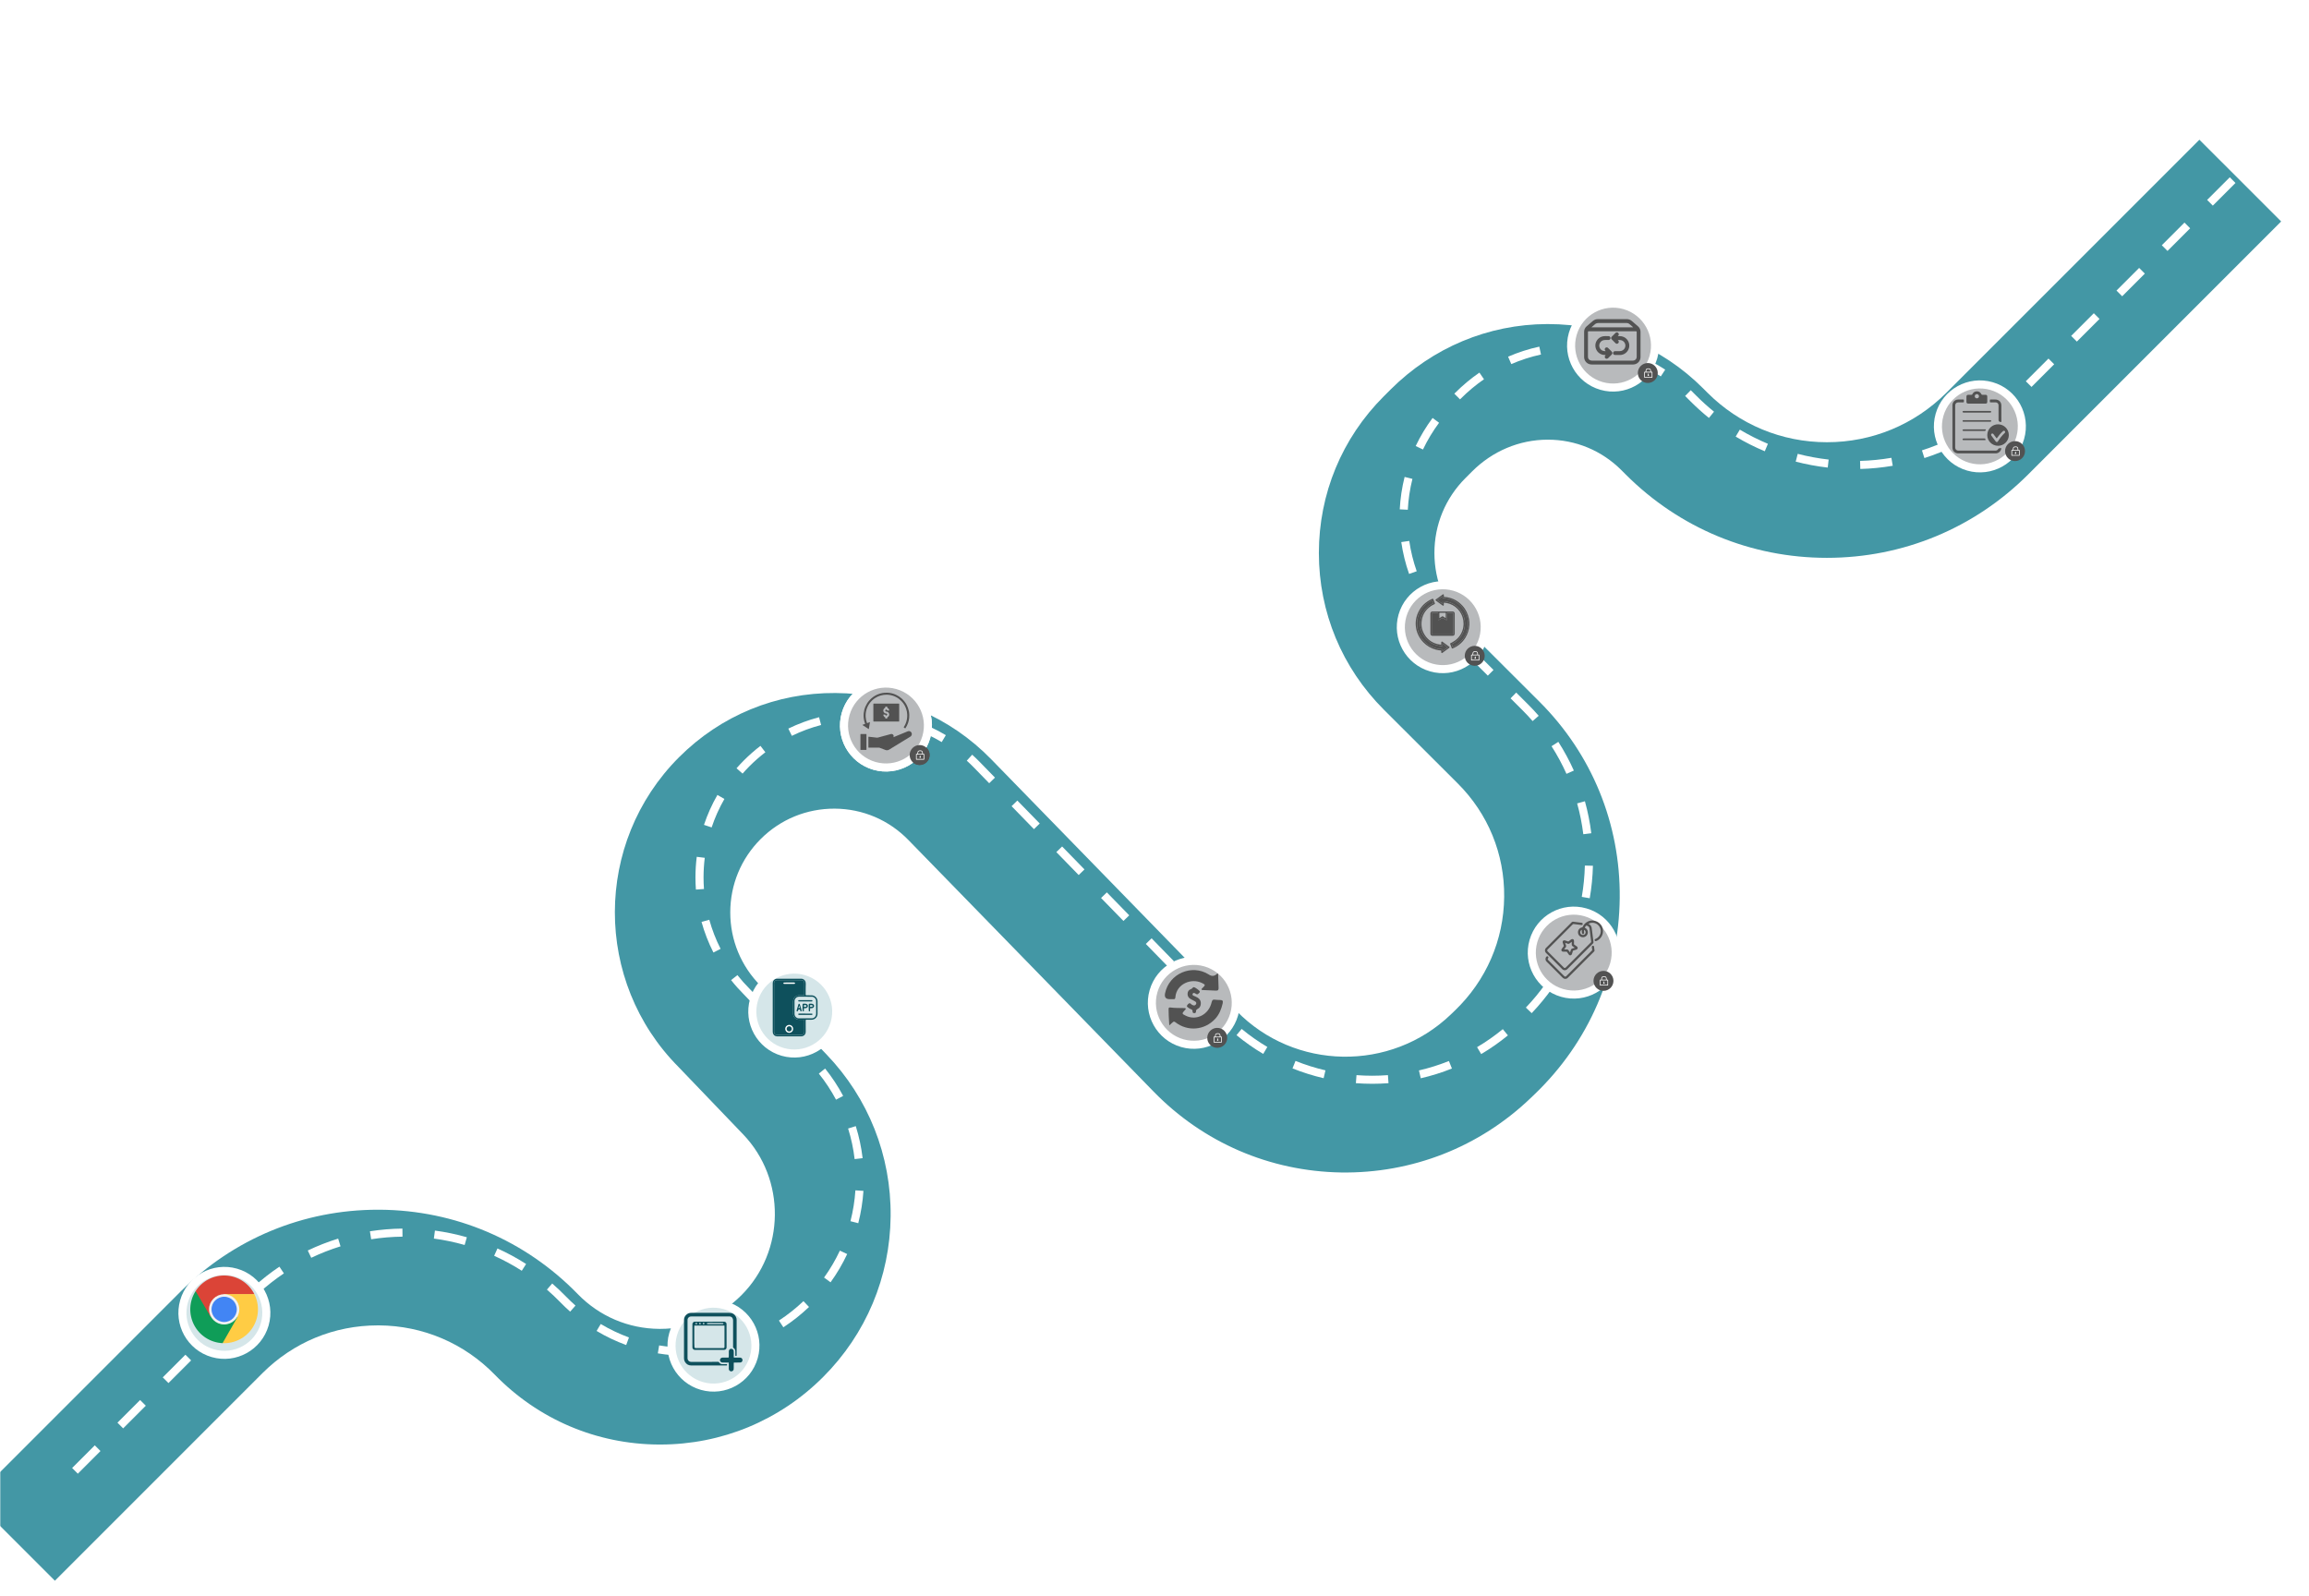 <svg width="1094" height="756" viewBox="0 0 1094 756" fill="none" xmlns="http://www.w3.org/2000/svg">
<mask id="mask0_13_14344" style="mask-type:luminance" maskUnits="userSpaceOnUse" x="0" y="-24" width="1107" height="795">
<path d="M1106.98 -23.229H0V770.93H1106.98V-23.229Z" fill="white"/>
</mask>
<g mask="url(#mask0_13_14344)">
<g filter="url(#filter0_d_13_14344)">
<path d="M38.744 732.386L0.016 693.658L98.384 595.29C123.358 570.316 156.495 556.6 191.772 556.6C192.078 556.6 192.396 556.6 192.702 556.6C228.335 556.842 261.638 571.042 286.485 596.576C296.724 607.108 310.466 612.954 325.15 613.056C325.277 613.056 325.404 613.056 325.532 613.056C340.076 613.056 353.741 607.401 364.031 597.098C384.828 576.302 385.184 542.107 364.82 520.877L334.23 488.988C293.923 448.451 293.999 382.686 334.447 342.225C354.263 322.409 380.549 311.584 408.617 311.788C436.635 311.966 462.832 323.122 482.381 343.193C516.779 378.496 561.62 424.521 598.566 462.409C626.1 490.656 671.667 491.42 700.13 464.09L702.002 462.294C716.903 447.993 725.219 428.851 725.41 408.373C725.614 388.06 717.794 368.97 703.403 354.617L668.419 319.696C648.565 299.88 637.625 273.518 637.612 245.475C637.612 217.431 648.514 191.056 668.355 171.227L671.488 168.095C691.445 148.138 717.82 137.084 745.748 136.982C745.876 136.982 746.003 136.982 746.13 136.982C773.944 136.982 800.065 147.82 819.741 167.521L821.702 169.483C836.819 184.612 856.915 192.954 878.311 192.967H878.336C899.719 192.967 919.815 184.638 934.92 169.534L1054.81 49.643L1093.54 88.371L973.648 208.262C948.19 233.72 914.339 247.742 878.336 247.742H878.285C842.27 247.742 808.406 233.682 782.948 208.198L780.987 206.237C771.652 196.889 759.273 191.757 746.105 191.757C746.041 191.757 745.99 191.757 745.927 191.757C732.554 191.808 719.857 197.157 710.191 206.823L707.058 209.956C697.57 219.444 692.349 232.052 692.362 245.462C692.362 258.872 697.596 271.48 707.096 280.955L742.081 315.863C766.978 340.71 780.503 373.758 780.159 408.921C779.815 444.248 765.514 477.246 739.903 501.825L738.031 503.621C713.719 526.952 681.74 539.471 648.068 538.949C614.37 538.388 582.85 524.787 559.328 500.653C522.383 462.753 477.529 416.74 443.13 381.425C433.884 371.937 421.493 366.652 408.235 366.575C394.978 366.512 382.523 371.606 373.137 380.979C363.853 390.263 358.733 402.617 358.733 415.747C358.733 428.877 363.853 441.23 373.137 450.514L373.531 450.922L404.313 483.002C424.218 503.748 435.018 531.002 434.712 559.758C434.419 588.502 423.059 615.539 402.721 635.865C382.077 656.509 354.683 667.856 325.506 667.856C325.252 667.856 324.997 667.856 324.742 667.856C295.285 667.652 267.751 655.91 247.209 634.808C232.665 619.857 213.155 611.54 192.294 611.4C192.116 611.4 191.925 611.4 191.747 611.4C171.09 611.4 151.694 619.436 137.061 634.056L38.693 732.425L38.744 732.386Z" fill="#4397A5"/>
</g>
<g style="mix-blend-mode:lighten">
<path d="M36.872 698.23L34.172 695.53L44.908 684.794L47.608 687.494L36.872 698.23ZM58.344 676.758L55.644 674.058L66.38 663.322L69.079 666.022L58.344 676.758ZM79.816 655.286L77.116 652.587L87.852 641.851L90.551 644.551L79.816 655.286ZM325.519 642.36C320.896 642.36 316.235 641.978 311.676 641.214L312.3 637.444C317.165 638.259 322.131 638.616 327.073 638.527L327.149 642.347C326.602 642.347 326.067 642.36 325.519 642.36ZM342.572 640.615L341.795 636.871C346.634 635.865 351.397 634.413 355.957 632.541L357.408 636.082C352.633 638.043 347.64 639.571 342.572 640.628V640.615ZM296.673 637.266C291.821 635.483 287.096 633.241 282.665 630.593L284.626 627.307C288.867 629.828 293.362 631.981 297.998 633.675L296.686 637.266H296.673ZM101.287 633.815L98.587 631.115L109.323 620.379L112.023 623.079L101.287 633.815ZM371.15 628.861L369.061 625.664C373.175 622.977 377.085 619.882 380.676 616.469L383.312 619.233C379.555 622.811 375.467 626.059 371.15 628.861ZM270.133 621.436C268.541 620.035 266.987 618.545 265.497 617.017C263.46 614.928 261.32 612.903 259.13 611.006L261.638 608.115C263.905 610.089 266.121 612.177 268.235 614.355C269.662 615.82 271.152 617.233 272.667 618.583L270.133 621.449V621.436ZM122.797 612.496L120.225 609.668C124.045 606.204 128.133 602.995 132.387 600.142L134.514 603.313C130.413 606.064 126.465 609.159 122.785 612.496H122.797ZM393.526 607.542L390.431 605.3C393.322 601.301 395.844 596.997 397.932 592.539L401.396 594.157C399.206 598.843 396.557 603.339 393.526 607.542ZM247.222 602.078C243.058 599.404 238.651 597.022 234.13 594.984L235.696 591.508C240.383 593.622 244.955 596.092 249.272 598.869L247.209 602.091L247.222 602.078ZM147.466 595.927L145.823 592.476C150.459 590.26 155.298 588.362 160.214 586.847L161.347 590.502C156.61 591.966 151.949 593.787 147.479 595.927H147.466ZM220.147 589.865C215.384 588.502 210.48 587.483 205.565 586.821L206.074 583.039C211.168 583.726 216.262 584.783 221.191 586.197L220.147 589.865ZM175.853 587.139L175.267 583.37C180.336 582.58 185.519 582.147 190.664 582.096L190.702 585.917C185.748 585.968 180.743 586.388 175.853 587.152V587.139ZM406.656 579.549L402.95 578.594C404.173 573.818 404.962 568.902 405.293 563.974L409.101 564.229C408.757 569.386 407.93 574.544 406.643 579.549H406.656ZM404.924 549.163C404.351 544.259 403.307 539.382 401.829 534.682L405.472 533.549C407.013 538.478 408.108 543.584 408.707 548.73L404.911 549.175L404.924 549.163ZM396.111 521.017C393.793 516.675 391.055 512.51 387.961 508.664L390.941 506.27C394.176 510.307 397.054 514.662 399.486 519.222L396.111 521.017ZM650.22 513.491C647.635 513.491 644.999 513.389 642.413 513.198L642.706 509.39C647.648 509.772 652.653 509.772 657.594 509.39L657.874 513.198C655.34 513.389 652.755 513.491 650.22 513.491ZM673.157 510.88L672.291 507.161C677.117 506.041 681.893 504.551 686.49 502.704L687.917 506.257C683.154 508.167 678.187 509.721 673.169 510.88H673.157ZM627.131 510.842C622.113 509.67 617.159 508.116 612.383 506.193L613.81 502.653C618.407 504.5 623.183 506.002 627.997 507.123L627.131 510.842ZM701.786 499.418L699.837 496.132C704.091 493.624 708.192 490.745 712.025 487.6L714.445 490.554C710.458 493.827 706.192 496.807 701.773 499.418H701.786ZM598.515 499.342C594.095 496.718 589.842 493.738 585.856 490.452L588.288 487.498C592.121 490.656 596.209 493.522 600.463 496.043L598.515 499.329V499.342ZM377.811 497.61L367.291 486.657L370.055 484.008L380.574 494.961L377.823 497.61H377.811ZM725.715 480.022L722.952 477.386C726.39 473.782 729.574 469.91 732.414 465.886L735.534 468.089C732.58 472.266 729.269 476.278 725.715 480.022ZM574.699 479.869L564.091 468.993L566.829 466.332L577.438 477.208L574.699 479.869ZM356.784 475.679L352.454 471.171C350.328 469.044 348.277 466.752 346.392 464.37L349.385 462.002C351.181 464.269 353.129 466.459 355.18 468.509L359.535 473.056L356.784 475.705V475.679ZM553.495 458.105L542.886 447.229L545.625 444.567L556.233 455.443L553.495 458.105ZM743.507 454.844L740.094 453.125C742.322 448.706 744.245 444.083 745.812 439.371L749.441 440.568C747.824 445.446 745.825 450.247 743.507 454.844ZM338.012 451.279C335.669 446.668 333.772 441.791 332.383 436.798L336.064 435.78C337.388 440.53 339.184 445.165 341.413 449.559L338.012 451.291V451.279ZM532.291 436.34L521.682 425.464L524.42 422.802L535.029 433.678L532.291 436.34ZM753.198 425.579L749.441 424.929C750.295 420.051 750.779 415.059 750.906 410.105L754.727 410.194C754.599 415.339 754.09 420.51 753.211 425.579H753.198ZM329.722 421.49C329.582 419.58 329.505 417.644 329.505 415.721C329.505 412.474 329.709 409.188 330.117 405.953L333.912 406.424C333.53 409.494 333.339 412.614 333.339 415.709C333.339 417.542 333.402 419.389 333.542 421.198L329.734 421.478L329.722 421.49ZM511.086 414.588L500.49 403.712L503.228 401.05L513.824 411.926L511.086 414.588ZM750.167 395.243C749.556 390.327 748.576 385.411 747.251 380.648L750.932 379.629C752.307 384.583 753.326 389.677 753.95 394.784L750.155 395.256L750.167 395.243ZM489.882 392.836L479.286 381.96L482.024 379.298L492.633 390.174L489.895 392.836H489.882ZM337.172 392.021L333.542 390.811C335.185 385.895 337.325 381.119 339.91 376.636L343.221 378.547C340.763 382.813 338.726 387.347 337.172 392.034V392.021ZM468.677 371.084L461.431 363.646C460.336 362.526 459.202 361.43 458.056 360.399L460.629 357.572C461.826 358.667 463.023 359.813 464.169 360.985L471.416 368.422L468.677 371.084ZM742.195 366.639C740.17 362.118 737.789 357.712 735.114 353.547L738.336 351.484C741.113 355.814 743.583 360.386 745.685 365.085L742.195 366.639ZM351.83 366.525L348.965 364.003C350.086 362.729 351.27 361.456 352.48 360.246C354.938 357.788 357.574 355.483 360.299 353.382L362.63 356.413C360.032 358.412 357.523 360.603 355.18 362.946C354.021 364.105 352.9 365.302 351.83 366.525ZM446.174 351.586C441.946 349.064 437.438 346.95 432.789 345.32L434.063 341.716C438.953 343.435 443.691 345.651 448.135 348.313L446.174 351.599V351.586ZM375.187 348.644L373.506 345.206C378.154 342.939 383.057 341.118 388.075 339.806L389.043 343.499C384.267 344.747 379.606 346.466 375.187 348.631V348.644ZM418.424 341.818C413.559 341.13 408.566 340.926 403.651 341.207L403.434 337.386C408.592 337.08 413.839 337.31 418.959 338.023L418.424 341.805V341.818ZM726.161 341.64C724.646 339.908 723.054 338.201 721.424 336.571L715.706 330.866L718.38 328.14L724.123 333.871C725.817 335.565 727.473 337.322 729.039 339.131L726.161 341.64ZM704.919 320.117L694.17 309.394L696.87 306.694L707.619 317.417L704.919 320.117ZM683.434 298.505C679.957 294.646 676.863 290.431 674.226 285.999L677.512 284.05C680.021 288.266 682.976 292.277 686.274 295.958L683.434 298.518V298.505ZM667.629 271.926C665.91 267.049 664.662 261.967 663.923 256.835L667.706 256.287C668.406 261.178 669.603 266.004 671.234 270.653L667.629 271.926ZM667.018 241.514L663.198 241.323C663.465 236.14 664.242 230.982 665.503 225.964L669.209 226.894C668.012 231.67 667.273 236.586 667.018 241.514ZM881.405 222.195L881.304 218.374C886.258 218.234 891.25 217.75 896.14 216.909L896.777 220.679C891.721 221.545 886.55 222.054 881.405 222.195ZM865.983 221.532C860.876 220.959 855.769 220.004 850.802 218.718L851.758 215.025C856.546 216.273 861.475 217.177 866.416 217.737L865.983 221.532ZM911.779 217.024L910.62 213.382C915.345 211.866 919.994 210.007 924.451 207.842L926.119 211.28C921.509 213.522 916.682 215.458 911.779 217.024ZM836.157 213.802C831.419 211.828 826.771 209.485 822.364 206.848L824.326 203.563C828.579 206.097 833.062 208.364 837.634 210.274L836.157 213.802ZM674.201 212.974L670.75 211.331C672.966 206.657 675.665 202.175 678.76 198.023L681.829 200.302C678.888 204.263 676.315 208.517 674.201 212.974ZM939.479 203.575L937.339 200.404C941.44 197.641 945.375 194.546 949.068 191.209L951.628 194.037C947.808 197.488 943.72 200.697 939.479 203.563V203.575ZM809.693 198.023C806.674 195.578 803.745 192.941 800.982 190.178L798.409 187.605L801.083 184.88L803.694 187.478C806.356 190.152 809.183 192.699 812.099 195.055L809.693 198.023ZM691.763 189.223L689.063 186.523L689.496 186.09C693.024 182.562 696.883 179.34 700.945 176.538L703.11 179.684C699.239 182.358 695.571 185.415 692.196 188.79L691.763 189.223ZM962.53 183.326L959.83 180.626L970.566 169.89L973.266 172.59L962.53 183.326ZM786.883 178.334C782.757 175.647 778.338 173.354 773.766 171.533L775.18 167.98C779.994 169.89 784.629 172.297 788.972 175.137L786.883 178.334ZM716.049 172.501L714.534 168.999C719.284 166.936 724.264 165.331 729.32 164.236L730.122 167.967C725.308 169.012 720.57 170.54 716.049 172.501ZM759.553 167.458C755.147 166.656 750.626 166.248 746.13 166.248C745.697 166.248 745.251 166.248 744.818 166.248L744.755 162.427C745.213 162.427 745.672 162.427 746.143 162.427C750.868 162.427 755.605 162.86 760.241 163.701L759.553 167.458ZM984.014 161.842L981.314 159.142L992.05 148.406L994.75 151.106L984.014 161.842ZM1005.49 140.37L1002.79 137.67L1013.52 126.934L1016.22 129.634L1005.49 140.37ZM1026.96 118.898L1024.26 116.198L1034.99 105.462L1037.69 108.162L1026.96 118.898ZM1048.43 97.426L1045.73 94.726L1056.47 83.99L1059.17 86.69L1048.43 97.426Z" fill="white"/>
</g>
</g>
<g filter="url(#filter1_d_13_14344)">
<path d="M125.424 625.951C128.45 615.397 122.348 604.388 111.794 601.361C101.24 598.335 90.231 604.437 87.204 614.991C84.178 625.545 90.28 636.554 100.834 639.581C111.388 642.607 122.398 636.505 125.424 625.951Z" fill="#D5E6E9" stroke="white" stroke-width="3.821" stroke-miterlimit="10"/>
</g>
<g clip-path="url(#clip0_13_14344)">
<path d="M106.208 613.098H120.489C121.759 615.599 122.352 618.389 122.207 621.189C122.063 623.99 121.186 626.704 119.665 629.06C118.143 631.417 116.031 633.333 113.537 634.617C111.044 635.901 108.258 636.51 105.456 636.381" fill="#FFCC44"/>
<path d="M112.534 623.997L105.456 636.38C102.644 636.252 99.915 635.386 97.544 633.87C95.173 632.353 93.243 630.238 91.948 627.739C90.653 625.24 90.038 622.444 90.166 619.632C90.295 616.82 91.161 614.091 92.678 611.72" fill="#0F9D58"/>
<path d="M106.207 613.099H120.488C119.209 610.578 117.286 608.44 114.914 606.902C112.543 605.364 109.806 604.48 106.983 604.34C104.16 604.2 101.349 604.809 98.837 606.105C96.325 607.401 94.2 609.338 92.678 611.721L99.881 623.997" fill="#DB4437"/>
<path d="M106.208 626.941C109.84 626.941 112.785 623.997 112.785 620.364C112.785 616.732 109.84 613.788 106.208 613.788C102.576 613.788 99.631 616.732 99.631 620.364C99.631 623.997 102.576 626.941 106.208 626.941Z" fill="#4285F4" stroke="#F1F1F1" stroke-width="1.186"/>
</g>
<g filter="url(#filter2_d_13_14344)">
<path d="M357.154 641.469C360.181 630.915 354.078 619.906 343.524 616.879C332.97 613.853 321.961 619.955 318.935 630.509C315.908 641.064 322.011 652.073 332.565 655.099C343.119 658.125 354.128 652.023 357.154 641.469Z" fill="#D5E6E9" stroke="white" stroke-width="3.821" stroke-miterlimit="10"/>
</g>
<path d="M324.078 634.454C324.078 631.399 324.07 628.346 324.081 625.292C324.084 624.204 324.596 623.363 325.434 622.697C326.064 622.194 326.795 622.018 327.58 622.018C333.563 622.018 339.547 622.015 345.53 622.018C346.971 622.018 348.045 622.662 348.7 623.95C348.921 624.384 349.023 624.864 349.021 625.361C349.018 630.925 349.02 636.489 349.018 642.053C349.018 642.442 349.018 642.43 348.622 642.448C348.431 642.457 348.397 642.373 348.397 642.216C348.399 641.552 348.407 640.888 348.391 640.225C348.376 639.527 348.083 638.969 347.485 638.59C347.394 638.532 347.351 638.46 347.343 638.36C347.336 638.253 347.333 638.145 347.333 638.038C347.333 633.891 347.33 629.743 347.333 625.595C347.333 625.178 347.249 624.795 347.022 624.443C346.738 624.006 346.318 623.803 345.82 623.738C345.664 623.718 345.504 623.727 345.345 623.727C339.437 623.727 333.531 623.727 327.623 623.724C327.18 623.724 326.759 623.782 326.41 624.072C326.017 624.399 325.751 624.801 325.757 625.341C325.76 625.644 325.756 625.947 325.756 626.252C325.756 631.987 325.76 637.721 325.748 643.457C325.748 644.08 325.991 644.538 326.447 644.915C326.737 645.154 327.072 645.246 327.45 645.246C329.824 645.239 332.199 645.244 334.574 645.244C336.473 645.244 338.372 645.244 340.273 645.238C340.465 645.238 340.574 645.302 340.685 645.462C341.065 646.003 341.574 646.333 342.261 646.333C342.92 646.333 343.577 646.333 344.236 646.333C344.489 646.333 344.495 646.341 344.497 646.583C344.499 646.957 344.499 646.955 344.128 646.955C338.581 646.955 333.035 646.96 327.489 646.948C326.2 646.944 325.202 646.358 324.537 645.253C324.236 644.747 324.075 644.185 324.075 643.579C324.081 640.537 324.078 637.496 324.078 634.454Z" fill="#0E505C"/>
<path d="M336.163 626.222C338.486 626.222 340.809 626.237 343.133 626.211C343.718 626.205 344.263 626.728 344.239 627.308C344.214 627.877 344.232 628.447 344.234 629.015C344.242 632.024 344.251 635.032 344.257 638.042C344.257 638.243 344.246 638.447 344.225 638.647C344.178 639.099 343.685 639.529 343.192 639.556C343.091 639.562 342.989 639.559 342.889 639.559C338.363 639.559 333.837 639.559 329.309 639.562C328.847 639.562 328.484 639.399 328.238 639.003C328.119 638.811 328.062 638.602 328.062 638.372C328.063 634.706 328.065 631.039 328.062 627.372C328.062 626.96 328.238 626.643 328.547 626.39C328.722 626.246 328.934 626.22 329.155 626.22C331.111 626.222 333.068 626.22 335.024 626.22C335.403 626.22 335.783 626.22 336.163 626.22V626.222ZM335.881 628.055C335.881 628.055 335.881 628.044 335.881 628.038C335.678 628.038 335.477 628.038 335.274 628.038C333.272 628.035 331.273 628.032 329.271 628.029C328.957 628.029 328.957 628.028 328.957 628.34C328.957 630.508 328.957 632.678 328.957 634.846C328.957 635.939 328.94 637.033 329.03 638.124C329.067 638.567 329.193 638.705 329.642 638.712C329.718 638.712 329.794 638.714 329.869 638.714C334.13 638.714 338.392 638.714 342.652 638.714C342.722 638.714 342.791 638.715 342.861 638.709C343.069 638.692 343.178 638.593 343.235 638.392C343.262 638.292 343.259 638.193 343.259 638.09C343.259 636.143 343.259 634.196 343.259 632.248C343.259 630.927 343.259 629.606 343.259 628.284C343.259 628.038 343.25 628.026 343.001 628.029C342.73 628.032 342.458 628.052 342.185 628.052C340.083 628.054 337.981 628.052 335.879 628.052L335.881 628.055ZM339.066 626.815C337.759 626.815 336.615 626.815 335.469 626.815C335.348 626.815 335.229 626.819 335.11 626.848C334.982 626.88 334.912 626.958 334.917 627.091C334.921 627.22 334.987 627.307 335.118 627.328C335.223 627.347 335.332 627.36 335.438 627.36C337.653 627.362 339.868 627.36 342.083 627.36C342.24 627.36 342.399 627.34 342.556 627.33C342.699 627.321 342.757 627.223 342.76 627.1C342.764 626.967 342.693 626.87 342.55 626.851C342.481 626.842 342.411 626.845 342.341 626.841C341.197 626.786 340.051 626.832 339.067 626.815H339.066ZM331.268 627.078C331.271 627.287 331.454 627.468 331.657 627.467C331.851 627.465 332.017 627.283 332.017 627.074C332.017 626.873 331.838 626.7 331.637 626.704C331.42 626.708 331.265 626.867 331.268 627.078ZM333.019 627.083C333.021 627.289 333.185 627.458 333.387 627.462C333.591 627.467 333.774 627.281 333.77 627.074C333.765 626.876 333.587 626.708 333.382 626.711C333.156 626.716 333.016 626.859 333.018 627.083H333.019ZM329.527 627.078C329.527 627.283 329.695 627.456 329.894 627.456C330.106 627.456 330.264 627.299 330.269 627.088C330.273 626.885 330.107 626.716 329.9 626.713C329.688 626.708 329.527 626.865 329.527 627.078Z" fill="#0E505C"/>
<path d="M347.646 641.604C347.646 642.08 347.652 642.523 347.643 642.965C347.639 643.14 347.701 643.192 347.872 643.198C348.783 643.232 349.695 643.206 350.606 643.224C351.066 643.233 351.443 643.433 351.661 643.85C351.885 644.28 351.844 644.71 351.565 645.104C351.349 645.409 351.024 645.538 350.664 645.554C350.285 645.57 349.904 645.56 349.524 645.56C348.967 645.56 348.411 645.558 347.854 645.58C347.701 645.586 347.642 645.631 347.643 645.79C347.648 646.491 347.646 647.193 347.643 647.894C347.642 648.171 347.637 648.45 347.613 648.728C347.575 649.16 347.311 649.451 346.943 649.63C346.589 649.802 346.217 649.79 345.875 649.566C345.499 649.319 345.303 648.978 345.312 648.516C345.325 647.909 345.317 647.303 345.312 646.695C345.311 646.38 345.291 646.064 345.288 645.749C345.288 645.607 345.221 645.558 345.09 645.56C344.798 645.563 344.507 645.549 344.217 645.566C343.566 645.601 342.915 645.577 342.265 645.551C341.603 645.525 341.092 644.985 341.115 644.373C341.137 643.745 341.676 643.228 342.326 643.222C343.136 643.215 343.946 643.221 344.756 643.219C345.25 643.219 345.261 643.219 345.291 642.741C345.344 641.895 345.305 641.048 345.311 640.201C345.314 639.879 345.427 639.61 345.65 639.384C345.984 639.046 346.391 638.976 346.821 639.117C347.253 639.261 347.54 639.57 347.61 640.03C347.691 640.563 347.62 641.103 347.646 641.606V641.604Z" fill="#0E505C"/>
<g filter="url(#filter3_d_13_14344)">
<path d="M395.434 483.187C398.46 472.633 392.358 461.624 381.804 458.598C371.249 455.572 360.24 461.674 357.214 472.228C354.188 482.782 360.29 493.791 370.844 496.818C381.398 499.844 392.407 493.741 395.434 483.187Z" fill="#D5E6E9" stroke="white" stroke-width="3.821" stroke-miterlimit="10"/>
</g>
<path d="M387.345 474.425C387.345 474.234 387.327 474.045 387.289 473.859C387.017 472.548 385.865 471.591 384.525 471.573C383.74 471.564 382.954 471.571 382.169 471.571C381.726 471.57 381.724 471.571 381.723 471.124C381.723 470.218 381.721 469.312 381.724 468.407C381.726 467.957 381.717 467.507 381.746 467.058C381.782 466.52 381.787 465.978 381.703 465.446C381.544 464.43 380.69 463.717 379.657 463.706C379.151 463.702 378.644 463.706 378.137 463.706C374.838 463.706 371.538 463.706 368.24 463.705C367.54 463.705 366.973 463.977 366.547 464.528C366.226 464.941 366.119 465.419 366.119 465.935C366.122 469.735 366.121 473.535 366.121 477.334C366.121 481.134 366.121 484.909 366.119 488.697C366.119 488.931 366.128 489.166 366.177 489.395C366.374 490.329 367.208 491.01 368.168 491.015C369.416 491.019 370.663 491.016 371.911 491.016C374.489 491.016 377.066 491.019 379.643 491.015C380.685 491.013 381.558 490.283 381.703 489.27C381.775 488.769 381.744 488.26 381.738 487.754C381.718 486.335 381.727 484.917 381.726 483.498C381.726 483.435 381.74 483.372 381.741 483.31C381.746 483.189 381.805 483.148 381.924 483.149C382.303 483.154 382.684 483.157 383.064 483.149C383.659 483.137 384.254 483.189 384.847 483.116C386.262 482.942 387.336 481.753 387.342 480.334C387.35 478.364 387.344 476.395 387.345 474.425ZM381.09 488.938C381.083 489.635 380.67 490.164 380.036 490.322C379.941 490.347 379.848 490.35 379.753 490.35C375.89 490.35 372.026 490.353 368.163 490.35C367.358 490.35 366.801 489.803 366.778 489.001C366.767 488.64 366.778 488.278 366.778 487.918V477.675C366.778 474.053 366.775 470.43 366.781 466.808C366.781 466.403 366.73 466.001 366.776 465.593C366.852 464.924 367.39 464.398 368.066 464.375C368.331 464.366 368.597 464.371 368.863 464.371C372.487 464.371 376.11 464.371 379.732 464.372C380.343 464.372 380.864 464.767 381.028 465.353C381.077 465.53 381.09 465.715 381.09 465.899C381.09 467.711 381.086 469.521 381.093 471.333C381.093 471.532 381.026 471.578 380.841 471.575C380.106 471.565 379.372 471.562 378.637 471.575C377.35 471.594 376.247 472.427 375.909 473.611C375.818 473.93 375.784 474.257 375.784 474.587C375.78 476.424 375.781 478.26 375.78 480.098C375.778 480.965 376.029 481.73 376.666 482.344C377.207 482.867 377.86 483.126 378.601 483.146C379.336 483.166 380.071 483.151 380.806 483.151C381.067 483.151 381.087 483.166 381.089 483.429C381.092 484.353 381.092 485.278 381.092 486.203C381.093 487.116 381.098 488.028 381.09 488.938ZM386.681 480.355C386.675 481.528 385.767 482.471 384.597 482.48C382.565 482.495 380.531 482.494 378.499 482.48C377.381 482.472 376.443 481.498 376.443 480.379C376.44 478.367 376.44 476.354 376.443 474.34C376.443 473.232 377.373 472.253 378.482 472.242C380.546 472.224 382.61 472.225 384.675 472.244C385.729 472.253 386.667 473.225 386.678 474.277C386.688 475.309 386.681 476.341 386.681 477.374C386.681 478.407 386.685 479.362 386.681 480.355Z" fill="#0E505C"/>
<path d="M381.09 488.938C381.083 489.635 380.67 490.164 380.036 490.322C379.941 490.347 379.848 490.35 379.753 490.35C375.89 490.35 372.026 490.353 368.163 490.35C367.358 490.35 366.801 489.803 366.778 489.001C366.767 488.64 366.778 488.278 366.778 487.918V477.675C366.778 474.053 366.775 470.43 366.781 466.808C366.781 466.403 366.73 466.001 366.776 465.593C366.852 464.924 367.39 464.398 368.066 464.375C368.331 464.366 368.597 464.371 368.863 464.371C372.487 464.371 376.11 464.371 379.732 464.372C380.343 464.372 380.864 464.767 381.028 465.353C381.077 465.53 381.09 465.715 381.09 465.899C381.09 467.711 381.086 469.521 381.093 471.333C381.093 471.532 381.026 471.578 380.841 471.575C380.106 471.565 379.372 471.562 378.637 471.575C377.35 471.594 376.247 472.427 375.909 473.611C375.818 473.93 375.784 474.257 375.784 474.587C375.78 476.424 375.781 478.26 375.78 480.098C375.778 480.965 376.029 481.73 376.666 482.344C377.207 482.867 377.86 483.126 378.601 483.146C379.336 483.166 380.071 483.151 380.806 483.151C381.067 483.151 381.087 483.166 381.089 483.429C381.092 484.353 381.092 485.278 381.092 486.203C381.093 487.116 381.098 488.028 381.09 488.938Z" fill="#0E505C"/>
<path d="M373.959 485.593C372.9 485.586 372.053 486.417 372.047 487.468C372.043 488.481 372.889 489.338 373.901 489.344C374.95 489.349 375.789 488.522 375.795 487.477C375.801 486.449 374.975 485.601 373.959 485.593ZM373.89 488.704C373.183 488.693 372.66 488.055 372.706 487.451C372.662 486.855 373.16 486.224 373.971 486.231C374.646 486.237 375.172 486.797 375.164 487.496C375.157 488.18 374.6 488.715 373.89 488.704Z" fill="white"/>
<path d="M373.938 466.156C373.191 466.156 372.444 466.156 371.697 466.156C371.602 466.156 371.507 466.149 371.412 466.141C371.215 466.124 371.171 465.993 371.169 465.822C371.169 465.643 371.257 465.554 371.428 465.533C371.819 465.484 372.211 465.495 372.604 465.493C373.77 465.487 374.936 465.49 376.1 465.49C376.201 465.49 376.301 465.493 376.401 465.521C376.61 465.58 376.714 465.703 376.696 465.88C376.677 466.06 376.557 466.158 376.332 466.158C375.534 466.16 374.735 466.158 373.938 466.158V466.156Z" fill="white"/>
<path d="M381.938 475.601C381.49 475.478 381.032 475.515 380.578 475.539C380.342 475.553 380.274 475.665 380.253 475.9C380.206 476.394 380.227 476.887 380.227 477.498C380.236 477.854 380.203 478.329 380.253 478.803C380.28 479.06 380.377 479.171 380.577 479.162C380.775 479.154 380.884 479.028 380.887 478.788C380.89 478.497 380.899 478.206 380.884 477.915C380.873 477.715 380.948 477.666 381.135 477.674C381.373 477.685 381.613 477.691 381.853 477.643C382.38 477.538 382.756 477.144 382.78 476.656C382.803 476.167 382.468 475.746 381.938 475.601ZM381.773 476.999C381.526 477.061 381.274 477.041 381.021 477.043C380.925 477.043 380.887 476.992 380.889 476.899C380.89 476.736 380.895 476.571 380.884 476.409C380.873 476.244 380.939 476.175 381.102 476.19C381.179 476.196 381.254 476.19 381.364 476.19C381.481 476.196 381.633 476.18 381.781 476.225C382.005 476.294 382.128 476.429 382.125 476.618C382.123 476.821 382.013 476.939 381.773 476.999Z" fill="#0E505C"/>
<path d="M384.914 475.611C384.456 475.481 383.985 475.499 383.519 475.548C383.229 475.579 383.186 475.657 383.181 475.95C383.174 476.418 383.174 476.885 383.157 477.353C383.139 477.86 383.186 478.366 383.189 478.871C383.189 479.074 383.311 479.159 383.537 479.154C383.732 479.149 383.802 479.081 383.809 478.868C383.817 478.703 383.811 478.538 383.811 478.373H383.816C383.816 478.222 383.823 478.069 383.816 477.918C383.803 477.739 383.864 477.669 384.052 477.673C384.349 477.681 384.647 477.704 384.937 477.605C385.411 477.444 385.718 477.042 385.715 476.57C385.712 476.162 385.366 475.738 384.916 475.611H384.914ZM384.694 477.004C384.451 477.059 384.204 477.041 383.958 477.042C383.851 477.044 383.814 476.986 383.816 476.887C383.817 476.723 383.822 476.558 383.816 476.395C383.809 476.237 383.88 476.176 384.032 476.188C384.113 476.195 384.196 476.188 384.278 476.188C384.436 476.188 384.595 476.179 384.746 476.236C384.955 476.314 385.064 476.457 385.052 476.641C385.039 476.826 384.913 476.954 384.696 477.003L384.694 477.004Z" fill="#0E505C"/>
<path d="M379.829 478.802C379.803 478.601 379.727 478.411 379.67 478.217C379.433 477.424 379.195 476.631 378.955 475.84C378.906 475.678 378.827 475.556 378.625 475.562C378.434 475.566 378.361 475.676 378.313 475.835C378.1 476.543 377.883 477.248 377.669 477.957C377.586 478.229 377.475 478.492 377.429 478.775C377.386 479.031 377.498 479.167 377.774 479.167C377.895 479.174 377.993 479.112 378.035 478.97C378.06 478.891 378.089 478.814 378.113 478.737C378.223 478.395 378.462 478.231 378.828 478.245C378.947 478.249 379.012 478.289 379.042 478.41C379.09 478.591 379.149 478.773 379.215 478.95C379.287 479.149 379.398 479.198 379.621 479.144C379.797 479.102 379.855 479.01 379.829 478.802ZM378.975 477.585C378.92 477.557 378.819 477.513 378.685 477.508C378.524 477.502 378.404 477.556 378.347 477.585C378.344 477.585 378.312 477.585 378.294 477.557C378.283 477.54 378.278 477.519 378.287 477.497L378.601 476.677C378.622 476.624 378.698 476.624 378.72 476.677L379.035 477.497C379.051 477.54 379.021 477.586 378.975 477.586V477.585Z" fill="#0E505C"/>
<path d="M381.558 474.486C380.571 474.486 379.584 474.486 378.597 474.486C378.48 474.486 378.373 474.477 378.287 474.381C378.125 474.202 378.183 473.956 378.414 473.881C378.478 473.86 378.55 473.852 378.619 473.852C380.581 473.852 382.542 473.852 384.504 473.852C384.594 473.852 384.681 473.859 384.761 473.907C384.884 473.982 384.964 474.082 384.926 474.236C384.889 474.386 384.797 474.485 384.634 474.486C384.311 474.49 383.989 474.488 383.665 474.488C382.962 474.488 382.261 474.488 381.558 474.488V474.486Z" fill="#0E505C"/>
<path d="M381.573 480.237C382.568 480.237 383.563 480.237 384.557 480.237C384.844 480.237 384.996 480.42 384.912 480.653C384.867 480.772 384.776 480.834 384.656 480.854C384.575 480.868 384.493 480.87 384.41 480.87C382.536 480.87 380.661 480.87 378.787 480.87C378.686 480.87 378.583 480.871 378.484 480.856C378.304 480.828 378.191 480.685 378.201 480.509C378.214 480.326 378.345 480.269 378.496 480.242C378.563 480.229 378.635 480.236 378.706 480.236C379.662 480.236 380.618 480.236 381.575 480.236L381.573 480.237Z" fill="#0E505C"/>
<g filter="url(#filter4_d_13_14344)">
<path d="M438.883 347.666C441.909 337.112 435.807 326.103 425.253 323.077C414.699 320.05 403.69 326.153 400.663 336.707C397.637 347.261 403.739 358.27 414.293 361.296C424.847 364.323 435.857 358.22 438.883 347.666Z" fill="#B8BABC" stroke="white" stroke-width="3.821" stroke-miterlimit="10"/>
</g>
<path d="M411.442 351.638C411.442 350.825 411.442 350.007 411.442 349.194C411.442 349.04 411.442 349.04 411.592 349.057C412.165 349.12 412.741 349.183 413.314 349.249C414.019 349.33 414.721 349.414 415.427 349.494C415.605 349.515 415.779 349.501 415.954 349.452C417.03 349.134 418.116 348.865 419.199 348.572C420.18 348.307 421.165 348.055 422.143 347.779C422.726 347.615 423.424 348.038 423.424 348.785C423.424 348.928 423.376 349.057 423.323 349.187C423.313 349.215 423.278 349.246 423.302 349.27C423.334 349.305 423.369 349.27 423.396 349.256C424.088 348.953 424.79 348.67 425.488 348.383C426.847 347.825 428.206 347.266 429.564 346.707C429.749 346.63 429.938 346.553 430.123 346.469C430.755 346.183 431.618 346.515 431.918 347.245C432.204 347.94 431.89 348.698 431.314 349.026C430.455 349.515 429.62 350.046 428.782 350.566C427.353 351.453 425.915 352.323 424.483 353.203C423.372 353.884 422.258 354.558 421.151 355.239C420.788 355.462 420.379 355.522 419.953 355.452C419.607 355.393 419.289 355.242 418.965 355.12C418.224 354.841 417.484 354.575 416.75 354.275C416.632 354.226 416.506 354.223 416.38 354.223C414.819 354.223 413.261 354.226 411.7 354.23C411.648 354.23 411.596 354.23 411.543 354.23C411.47 354.23 411.442 354.198 411.445 354.128C411.445 354.107 411.445 354.086 411.445 354.066C411.445 353.255 411.445 352.442 411.445 351.631L411.442 351.638Z" fill="#525252"/>
<path d="M419.914 341.845C417.944 341.845 415.971 341.845 414.001 341.845C413.798 341.845 413.798 341.845 413.798 341.646C413.798 339.61 413.798 337.57 413.798 335.534C413.798 334.867 413.798 334.197 413.798 333.529C413.798 333.369 413.798 333.369 413.962 333.369C416.508 333.369 419.054 333.369 421.6 333.369C423.029 333.369 424.457 333.369 425.882 333.369C426.036 333.369 426.036 333.369 426.036 333.529C426.036 336.257 426.036 338.981 426.036 341.709C426.036 341.848 426.036 341.848 425.868 341.848C423.884 341.848 421.897 341.848 419.914 341.848V341.845ZM419.914 334.797C419.788 334.797 419.662 334.797 419.536 334.797C419.474 334.797 419.446 334.818 419.449 334.881C419.449 334.982 419.442 335.084 419.449 335.185C419.46 335.3 419.414 335.356 419.313 335.405C418.782 335.66 418.52 336.1 418.513 336.676C418.506 337.392 419.058 337.975 419.774 338.052C419.858 338.063 419.938 338.073 420.022 338.087C420.217 338.126 420.378 338.314 420.389 338.517C420.399 338.744 420.224 338.971 420.008 339.016C419.767 339.065 419.529 338.932 419.463 338.691C419.432 338.58 419.383 338.552 419.274 338.559C419.1 338.569 418.925 338.559 418.751 338.559C418.454 338.562 418.489 338.517 418.548 338.821C418.639 339.292 418.915 339.634 419.358 339.83C419.439 339.865 419.467 339.914 419.456 340.001C419.446 340.109 419.456 340.217 419.453 340.326C419.453 340.389 419.477 340.413 419.54 340.413C419.791 340.413 420.043 340.413 420.291 340.413C420.361 340.413 420.385 340.385 420.382 340.319C420.382 340.221 420.389 340.123 420.378 340.025C420.368 339.914 420.41 339.858 420.511 339.812C421.08 339.557 421.419 338.88 421.286 338.272C421.139 337.602 420.595 337.155 419.907 337.144C419.634 337.141 419.435 336.938 419.435 336.662C419.435 336.393 419.641 336.191 419.914 336.191C420.137 336.191 420.319 336.334 420.382 336.564C420.396 336.617 420.41 336.655 420.472 336.655C420.727 336.655 420.982 336.655 421.234 336.655C421.29 336.655 421.318 336.631 421.311 336.571C421.241 336.044 420.996 335.639 420.504 335.408C420.41 335.363 420.371 335.311 420.375 335.209C420.378 335.108 420.375 335.007 420.375 334.906C420.378 334.822 420.343 334.797 420.263 334.801C420.144 334.804 420.025 334.801 419.907 334.801L419.914 334.797Z" fill="#525252"/>
<path d="M420.11 329.14C418.095 329.154 416.342 329.643 414.735 330.659C413.701 331.312 412.821 332.13 412.088 333.104C411.138 334.368 410.541 335.786 410.265 337.344C410.139 338.063 410.101 338.79 410.139 339.52C410.188 340.546 410.401 341.538 410.764 342.502C410.813 342.631 410.813 342.631 410.939 342.582C411.316 342.439 411.693 342.296 412.071 342.153C412.151 342.121 412.172 342.146 412.158 342.251C412.109 342.561 412.06 342.869 412.011 343.18C411.903 343.868 411.791 344.552 411.683 345.24C411.648 345.46 411.648 345.46 411.463 345.338C410.555 344.73 409.626 344.151 408.711 343.553C408.697 343.543 408.679 343.536 408.665 343.525C408.641 343.511 408.613 343.494 408.617 343.462C408.617 343.424 408.655 343.428 408.679 343.417C409.05 343.281 409.416 343.145 409.786 343.008C409.909 342.963 409.909 342.963 409.863 342.837C409.521 341.943 409.308 341.021 409.214 340.071C409.14 339.348 409.147 338.625 409.224 337.903C409.343 336.799 409.608 335.741 410.059 334.724C410.516 333.687 411.107 332.734 411.854 331.882C412.402 331.256 413.017 330.705 413.694 330.219C414.69 329.503 415.776 328.969 416.949 328.623C417.63 328.424 418.329 328.291 419.038 328.229C419.544 328.183 420.054 328.169 420.561 328.197C421.961 328.277 423.302 328.602 424.573 329.206C425.52 329.657 426.396 330.216 427.172 330.918C428.111 331.766 428.904 332.737 429.508 333.855C430.018 334.798 430.385 335.797 430.601 336.844C430.72 337.424 430.786 338.011 430.811 338.605C430.832 339.128 430.814 339.649 430.762 340.169C430.675 341.004 430.49 341.818 430.21 342.607C429.903 343.48 429.484 344.294 428.974 345.062C428.932 345.125 428.904 345.135 428.838 345.083C428.646 344.94 428.447 344.807 428.247 344.667C428.136 344.591 428.139 344.58 428.213 344.472C428.614 343.857 428.963 343.218 429.215 342.527C429.442 341.898 429.627 341.255 429.728 340.592C429.833 339.904 429.875 339.209 429.84 338.51C429.795 337.599 429.63 336.715 429.341 335.852C428.862 334.442 428.101 333.202 427.064 332.133C426.302 331.351 425.44 330.705 424.465 330.209C423.442 329.688 422.359 329.374 421.228 329.22C420.819 329.164 420.41 329.151 420.121 329.14H420.11Z" fill="#525252"/>
<path d="M407.677 351.544C407.677 350.328 407.677 349.116 407.677 347.901C407.677 347.817 407.698 347.782 407.789 347.782C408.651 347.782 409.514 347.782 410.38 347.782C410.53 347.782 410.53 347.782 410.53 347.932C410.53 350.349 410.53 352.762 410.53 355.179C410.53 355.277 410.499 355.319 410.397 355.315C409.528 355.315 408.658 355.315 407.785 355.315C407.68 355.315 407.677 355.26 407.677 355.183C407.677 354.331 407.677 353.478 407.677 352.623C407.677 352.26 407.677 351.9 407.677 351.537V351.544Z" fill="#525252"/>
<circle cx="435.725" cy="357.725" r="4.725" fill="#525252"/>
<path d="M434.825 357.326C434.825 356.352 434.825 355.702 435.961 355.702C437.098 355.702 437.098 356.352 437.098 357.326M435.961 358.139V358.626M434.175 357.326V359.763H437.748V357.326H434.175Z" stroke="white" stroke-width="0.325" stroke-linecap="round" stroke-linejoin="round"/>
<path d="M435.961 358.951C436.051 358.951 436.124 358.878 436.124 358.788C436.124 358.699 436.051 358.626 435.961 358.626C435.872 358.626 435.799 358.699 435.799 358.788C435.799 358.878 435.872 358.951 435.961 358.951Z" stroke="white" stroke-width="0.325" stroke-linecap="round" stroke-linejoin="round"/>
<g filter="url(#filter5_d_13_14344)">
<path d="M438.883 347.666C441.909 337.112 435.807 326.103 425.253 323.077C414.699 320.05 403.69 326.153 400.663 336.707C397.637 347.261 403.739 358.27 414.293 361.296C424.847 364.322 435.857 358.22 438.883 347.666Z" fill="#B8BABC" stroke="white" stroke-width="3.821" stroke-miterlimit="10"/>
</g>
<path d="M411.442 351.638C411.442 350.825 411.442 350.007 411.442 349.194C411.442 349.04 411.442 349.04 411.592 349.057C412.165 349.12 412.741 349.183 413.314 349.249C414.019 349.33 414.721 349.414 415.427 349.494C415.605 349.515 415.779 349.501 415.954 349.452C417.03 349.134 418.116 348.865 419.199 348.572C420.18 348.306 421.165 348.055 422.143 347.779C422.726 347.615 423.424 348.038 423.424 348.785C423.424 348.928 423.376 349.057 423.323 349.187C423.313 349.215 423.278 349.246 423.302 349.27C423.334 349.305 423.369 349.27 423.396 349.256C424.088 348.953 424.79 348.67 425.488 348.383C426.847 347.825 428.206 347.266 429.564 346.707C429.749 346.63 429.938 346.553 430.123 346.469C430.755 346.183 431.618 346.515 431.918 347.245C432.204 347.94 431.89 348.698 431.314 349.026C430.455 349.515 429.62 350.046 428.782 350.566C427.353 351.453 425.915 352.323 424.483 353.203C423.372 353.884 422.258 354.558 421.151 355.239C420.788 355.462 420.379 355.522 419.953 355.452C419.607 355.393 419.289 355.242 418.965 355.12C418.224 354.841 417.484 354.575 416.75 354.275C416.632 354.226 416.506 354.223 416.38 354.223C414.819 354.223 413.261 354.226 411.7 354.23C411.648 354.23 411.596 354.23 411.543 354.23C411.47 354.23 411.442 354.198 411.445 354.128C411.445 354.107 411.445 354.086 411.445 354.065C411.445 353.255 411.445 352.442 411.445 351.631L411.442 351.638Z" fill="#525252"/>
<path d="M419.914 341.845C417.944 341.845 415.971 341.845 414.001 341.845C413.798 341.845 413.798 341.845 413.798 341.646C413.798 339.61 413.798 337.57 413.798 335.534C413.798 334.867 413.798 334.197 413.798 333.529C413.798 333.369 413.798 333.369 413.962 333.369C416.508 333.369 419.054 333.369 421.6 333.369C423.029 333.369 424.457 333.369 425.882 333.369C426.036 333.369 426.036 333.369 426.036 333.529C426.036 336.257 426.036 338.981 426.036 341.709C426.036 341.848 426.036 341.848 425.868 341.848C423.884 341.848 421.897 341.848 419.914 341.848V341.845ZM419.914 334.797C419.788 334.797 419.662 334.797 419.536 334.797C419.474 334.797 419.446 334.818 419.449 334.881C419.449 334.982 419.442 335.084 419.449 335.185C419.46 335.3 419.414 335.356 419.313 335.405C418.782 335.66 418.52 336.1 418.513 336.676C418.506 337.392 419.058 337.975 419.774 338.052C419.858 338.063 419.938 338.073 420.022 338.087C420.217 338.125 420.378 338.314 420.389 338.517C420.399 338.744 420.224 338.971 420.008 339.016C419.767 339.065 419.529 338.932 419.463 338.691C419.432 338.58 419.383 338.552 419.274 338.559C419.1 338.569 418.925 338.559 418.751 338.559C418.454 338.562 418.489 338.517 418.548 338.82C418.639 339.292 418.915 339.634 419.358 339.83C419.439 339.865 419.467 339.914 419.456 340.001C419.446 340.109 419.456 340.217 419.453 340.326C419.453 340.389 419.477 340.413 419.54 340.413C419.791 340.413 420.043 340.413 420.291 340.413C420.361 340.413 420.385 340.385 420.382 340.319C420.382 340.221 420.389 340.123 420.378 340.025C420.368 339.914 420.41 339.858 420.511 339.812C421.08 339.557 421.419 338.88 421.286 338.272C421.139 337.602 420.595 337.155 419.907 337.144C419.634 337.141 419.435 336.938 419.435 336.662C419.435 336.393 419.641 336.191 419.914 336.191C420.137 336.191 420.319 336.334 420.382 336.564C420.396 336.617 420.41 336.655 420.472 336.655C420.727 336.655 420.982 336.655 421.234 336.655C421.29 336.655 421.318 336.631 421.311 336.571C421.241 336.044 420.996 335.639 420.504 335.408C420.41 335.363 420.371 335.311 420.375 335.209C420.378 335.108 420.375 335.007 420.375 334.905C420.378 334.822 420.343 334.797 420.263 334.801C420.144 334.804 420.025 334.801 419.907 334.801L419.914 334.797Z" fill="#525252"/>
<path d="M420.11 329.14C418.095 329.154 416.342 329.643 414.735 330.659C413.701 331.312 412.821 332.13 412.088 333.104C411.138 334.368 410.541 335.786 410.265 337.344C410.139 338.063 410.101 338.79 410.139 339.52C410.188 340.546 410.401 341.538 410.764 342.502C410.813 342.631 410.813 342.631 410.939 342.582C411.316 342.439 411.693 342.296 412.071 342.153C412.151 342.121 412.172 342.146 412.158 342.251C412.109 342.561 412.06 342.869 412.011 343.18C411.903 343.868 411.791 344.552 411.683 345.24C411.648 345.46 411.648 345.46 411.463 345.338C410.555 344.73 409.626 344.15 408.711 343.553C408.697 343.543 408.679 343.536 408.665 343.525C408.641 343.511 408.613 343.494 408.617 343.462C408.617 343.424 408.655 343.428 408.679 343.417C409.05 343.281 409.416 343.145 409.786 343.008C409.909 342.963 409.909 342.963 409.863 342.837C409.521 341.943 409.308 341.021 409.214 340.071C409.14 339.348 409.147 338.625 409.224 337.903C409.343 336.799 409.608 335.741 410.059 334.724C410.516 333.687 411.107 332.734 411.854 331.882C412.402 331.256 413.017 330.705 413.694 330.219C414.69 329.503 415.776 328.969 416.949 328.623C417.63 328.424 418.329 328.291 419.038 328.228C419.544 328.183 420.054 328.169 420.561 328.197C421.961 328.277 423.302 328.602 424.573 329.206C425.52 329.657 426.396 330.216 427.172 330.918C428.111 331.766 428.904 332.737 429.508 333.855C430.018 334.798 430.385 335.797 430.601 336.844C430.72 337.424 430.786 338.011 430.811 338.604C430.832 339.128 430.814 339.649 430.762 340.169C430.675 341.004 430.49 341.818 430.21 342.607C429.903 343.48 429.484 344.294 428.974 345.062C428.932 345.125 428.904 345.135 428.838 345.083C428.646 344.94 428.447 344.807 428.247 344.667C428.136 344.591 428.139 344.58 428.213 344.472C428.614 343.857 428.963 343.218 429.215 342.526C429.442 341.898 429.627 341.255 429.728 340.592C429.833 339.904 429.875 339.209 429.84 338.51C429.795 337.599 429.63 336.715 429.341 335.852C428.862 334.442 428.101 333.202 427.064 332.133C426.302 331.351 425.44 330.705 424.465 330.209C423.442 329.688 422.359 329.374 421.228 329.22C420.819 329.164 420.41 329.15 420.121 329.14H420.11Z" fill="#525252"/>
<path d="M407.677 351.544C407.677 350.328 407.677 349.116 407.677 347.901C407.677 347.817 407.698 347.782 407.789 347.782C408.651 347.782 409.514 347.782 410.38 347.782C410.53 347.782 410.53 347.782 410.53 347.932C410.53 350.349 410.53 352.762 410.53 355.179C410.53 355.277 410.499 355.319 410.397 355.315C409.528 355.315 408.658 355.315 407.785 355.315C407.68 355.315 407.677 355.26 407.677 355.183C407.677 354.331 407.677 353.478 407.677 352.623C407.677 352.26 407.677 351.9 407.677 351.537V351.544Z" fill="#525252"/>
<circle cx="435.725" cy="357.725" r="4.725" fill="#525252"/>
<path d="M434.825 357.326C434.825 356.352 434.825 355.702 435.961 355.702C437.098 355.702 437.098 356.352 437.098 357.326M435.961 358.139V358.626M434.175 357.326V359.763H437.748V357.326H434.175Z" stroke="white" stroke-width="0.325" stroke-linecap="round" stroke-linejoin="round"/>
<path d="M435.961 358.951C436.051 358.951 436.124 358.878 436.124 358.788C436.124 358.699 436.051 358.626 435.961 358.626C435.872 358.626 435.799 358.699 435.799 358.788C435.799 358.878 435.872 358.951 435.961 358.951Z" stroke="white" stroke-width="0.325" stroke-linecap="round" stroke-linejoin="round"/>
<g filter="url(#filter6_d_13_14344)">
<path d="M584.748 479.049C587.774 468.495 581.672 457.486 571.118 454.46C560.564 451.433 549.555 457.536 546.528 468.09C543.502 478.644 549.605 489.653 560.159 492.679C570.713 495.706 581.722 489.603 584.748 479.049Z" fill="#B8BABC" stroke="white" stroke-width="3.821" stroke-miterlimit="10"/>
</g>
<path d="M554.005 485.809C553.91 484.168 553.809 482.732 553.747 481.296C553.7 480.248 553.727 479.198 553.673 478.151C553.638 477.486 553.916 477.259 554.531 477.342C556.672 477.632 558.828 477.558 560.978 477.618C561.266 477.627 561.644 477.553 561.778 477.872C561.921 478.205 561.564 478.387 561.375 478.596C559.896 480.223 559.913 480.325 561.894 481.28C566.92 483.701 572.743 480.682 574.059 474.889C574.316 473.768 574.759 473.473 575.806 473.658C576.53 473.786 577.285 473.743 578.027 473.777C579.259 473.831 579.578 474.157 579.299 475.391C578.68 478.12 577.675 480.657 575.724 482.757C570.707 488.156 562.718 488.848 556.881 484.319C556.405 483.948 556.055 483.93 555.629 484.35C555.162 484.811 554.656 485.232 554.008 485.812L554.005 485.809Z" fill="#525252"/>
<path d="M554.392 473.392C554.318 473.392 554.242 473.392 554.169 473.392C552.348 473.392 551.625 472.468 552.001 470.621C553.895 461.299 564.67 456.639 572.672 461.683C572.766 461.742 572.862 461.803 572.955 461.861C574.164 462.612 575.314 462.517 576.406 461.576C576.569 461.434 576.709 461.191 576.956 461.286C577.215 461.385 577.146 461.663 577.152 461.875C577.226 463.929 577.27 465.986 577.368 468.038C577.413 468.982 577.103 469.416 576.101 469.353C574.067 469.227 572.031 469.175 569.995 469.083C569.75 469.072 569.424 469.137 569.315 468.834C569.208 468.539 569.491 468.375 569.656 468.184C569.73 468.099 569.812 468.025 569.892 467.946C571.171 466.698 571.169 466.559 569.516 465.745C564.423 463.241 557.363 466.168 556.889 472.507C556.84 473.161 556.628 473.462 555.947 473.401C555.432 473.356 554.908 473.392 554.389 473.392H554.392Z" fill="#525252"/>
<path d="M565.782 467.746C566.226 467.759 568.308 469.301 568.438 469.668C568.625 470.196 568.157 470.382 567.91 470.675C567.598 471.041 567.246 471.261 566.751 470.949C566.19 470.596 565.417 470.052 565.065 470.913C564.76 471.659 565.733 471.857 566.268 472.082C567.847 472.752 569.073 473.657 568.939 475.615C568.868 476.645 568.464 477.51 567.506 477.984C566.994 478.238 566.647 478.535 566.669 479.16C566.687 479.686 566.453 480.019 565.887 480.028C565.288 480.037 564.989 479.744 565.034 479.133C565.074 478.585 564.764 478.34 564.303 478.16C563.927 478.014 563.528 477.847 563.231 477.587C562.815 477.22 561.948 476.98 562.588 476.132C563.093 475.462 563.628 474.9 564.437 475.811C564.624 476.02 564.933 476.132 565.203 476.251C565.856 476.537 566.397 476.328 566.707 475.721C567.003 475.139 566.655 474.698 566.172 474.417C565.502 474.024 564.793 473.696 564.109 473.322C563.138 472.792 562.634 471.924 562.663 470.845C562.692 469.739 563.289 468.912 564.359 468.591C564.938 468.415 565.121 467.593 565.782 467.748V467.746Z" fill="#525252"/>
<circle cx="576.725" cy="491.725" r="4.725" fill="#525252"/>
<path d="M575.825 491.326C575.825 490.352 575.825 489.702 576.961 489.702C578.098 489.702 578.098 490.352 578.098 491.326M576.961 492.139V492.626M575.175 491.326V493.763H578.748V491.326H575.175Z" stroke="white" stroke-width="0.325" stroke-linecap="round" stroke-linejoin="round"/>
<path d="M576.961 492.951C577.051 492.951 577.124 492.878 577.124 492.788C577.124 492.699 577.051 492.626 576.961 492.626C576.872 492.626 576.799 492.699 576.799 492.788C576.799 492.878 576.872 492.951 576.961 492.951Z" stroke="white" stroke-width="0.325" stroke-linecap="round" stroke-linejoin="round"/>
<g filter="url(#filter7_d_13_14344)">
<path d="M764.754 455.256C767.78 444.702 761.678 433.693 751.124 430.666C740.57 427.64 729.561 433.742 726.534 444.297C723.508 454.851 729.61 465.86 740.165 468.886C750.719 471.912 761.728 465.81 764.754 455.256Z" fill="#B8BABC" stroke="white" stroke-width="3.821" stroke-miterlimit="10"/>
</g>
<path d="M752.582 437.69C752.857 437.821 753.103 437.959 753.318 438.148C753.797 438.571 754.077 439.099 754.157 439.731C754.353 441.266 754.547 442.802 754.741 444.337C754.826 445.009 754.906 445.683 754.997 446.354C755.031 446.612 754.957 446.811 754.771 446.996C750.716 451.045 746.665 455.098 742.613 459.15C741.892 459.87 740.882 459.872 740.161 459.151C737.614 456.606 735.068 454.059 732.523 451.512C731.829 450.818 731.829 449.789 732.524 449.093C736.579 445.037 740.636 440.982 744.69 436.925C744.88 436.733 745.084 436.661 745.359 436.697C746.703 436.877 748.049 437.039 749.395 437.208C749.724 437.249 749.94 437.513 749.895 437.82C749.851 438.126 749.575 438.307 749.241 438.264C748.035 438.109 746.827 437.966 745.622 437.801C745.408 437.772 745.281 437.833 745.137 437.977C741.205 441.916 737.269 445.851 733.333 449.786C733.061 450.058 732.998 450.328 733.147 450.594C733.181 450.656 733.229 450.713 733.28 450.764C735.829 453.315 738.379 455.865 740.929 458.414C741.216 458.701 741.572 458.688 741.874 458.386C744.402 455.858 746.93 453.33 749.458 450.802C750.897 449.362 752.337 447.922 753.779 446.484C753.874 446.39 753.919 446.305 753.9 446.161C753.762 445.13 753.636 444.097 753.506 443.065C753.376 442.033 753.235 441.002 753.119 439.969C753.028 439.154 752.487 438.602 751.583 438.558C751.491 438.554 751.439 438.602 751.389 438.665C751.211 438.888 751.057 439.126 750.922 439.379C750.858 439.498 750.891 439.543 751.002 439.599C751.724 439.966 752.169 440.544 752.299 441.349C752.504 442.618 751.633 443.822 750.365 444.027C748.984 444.252 747.731 443.251 747.642 441.854C747.565 440.66 748.366 439.634 749.567 439.402C749.719 439.373 749.795 439.309 749.855 439.172C750.357 438.025 751.176 437.176 752.299 436.628C755.23 435.196 758.811 436.999 759.414 440.205C759.865 442.604 758.573 444.967 756.321 445.861C756.026 445.979 755.774 445.927 755.62 445.718C755.402 445.422 755.518 445.04 755.88 444.894C756.287 444.729 756.669 444.522 757.001 444.236C757.893 443.473 758.38 442.507 758.437 441.329C758.534 439.335 757.065 437.51 754.979 437.227C754.211 437.123 753.18 437.307 752.582 437.69L752.582 437.69ZM749.477 440.526C749.404 440.563 749.362 440.582 749.323 440.605C748.847 440.893 748.62 441.411 748.722 441.978C748.812 442.484 749.23 442.872 749.789 442.968C750.38 443.07 750.966 442.734 751.183 442.17C751.395 441.614 751.188 440.961 750.699 440.646C750.563 440.559 750.542 440.573 750.52 440.733C750.468 441.117 750.493 441.497 750.553 441.877C750.605 442.209 750.426 442.482 750.133 442.532C749.821 442.585 749.57 442.392 749.507 442.054C749.415 441.557 749.398 441.059 749.477 440.526Z" fill="#525252"/>
<path d="M741.604 463.776C741.122 463.781 740.716 463.568 740.363 463.213C738.043 460.888 735.72 458.566 733.397 456.243C733.167 456.013 732.932 455.785 732.706 455.55C732.093 454.913 732.1 453.848 732.717 453.244C732.954 453.013 733.273 453.011 733.491 453.239C733.682 453.44 733.691 453.721 733.513 453.946C733.223 454.311 733.239 454.581 733.569 454.911C736.09 457.432 738.61 459.952 741.13 462.473C741.466 462.808 741.785 462.807 742.124 462.468C746.153 458.439 750.183 454.408 754.215 450.382C754.348 450.249 754.404 450.127 754.371 449.933C754.302 449.531 754.264 449.123 754.212 448.717C754.173 448.41 754.355 448.143 754.64 448.092C754.935 448.038 755.212 448.225 755.258 448.539C755.346 449.143 755.419 449.75 755.49 450.356C755.512 450.538 755.417 450.68 755.289 450.808C754.214 451.879 753.141 452.953 752.068 454.027C748.987 457.108 745.906 460.188 742.826 463.27C742.494 463.602 742.102 463.78 741.604 463.777V463.776Z" fill="#525252"/>
<path d="M745.765 446.391C745.751 446.729 745.773 447.02 745.738 447.309C745.725 447.425 745.783 447.49 745.87 447.551C746.295 447.848 746.716 448.149 747.14 448.448C747.279 448.546 747.383 448.672 747.442 448.833C747.606 449.281 747.381 449.75 746.917 449.902C746.43 450.062 745.94 450.213 745.448 450.359C745.326 450.396 745.26 450.457 745.223 450.581C745.078 451.068 744.926 451.552 744.771 452.035C744.6 452.567 744.045 452.792 743.575 452.526C743.46 452.46 743.37 452.368 743.294 452.261C743.004 451.851 742.71 451.443 742.425 451.029C742.355 450.928 742.277 450.888 742.156 450.89C741.648 450.898 741.14 450.895 740.632 450.902C740.29 450.907 740.026 450.771 739.866 450.468C739.7 450.152 739.742 449.848 739.954 449.564C740.26 449.153 740.564 448.74 740.874 448.332C740.939 448.247 740.948 448.174 740.914 448.076C740.746 447.597 740.586 447.115 740.422 446.634C740.31 446.302 740.352 445.995 740.606 445.744C740.858 445.495 741.162 445.447 741.497 445.564C741.976 445.73 742.458 445.888 742.937 446.056C743.036 446.091 743.109 446.08 743.192 446.016C743.592 445.711 743.998 445.415 744.398 445.111C744.683 444.893 744.99 444.835 745.314 444.998C745.639 445.161 745.774 445.443 745.765 445.802C745.76 446.014 745.764 446.227 745.764 446.391L745.765 446.391ZM743.889 451.263C743.916 451.186 743.935 451.14 743.949 451.092C744.06 450.742 744.175 450.393 744.278 450.04C744.372 449.718 744.577 449.517 744.893 449.42C745.255 449.309 745.615 449.196 745.976 449.083C746.017 449.07 746.069 449.074 746.094 449.011C746.05 448.978 746.005 448.944 745.959 448.911C745.655 448.696 745.349 448.482 745.046 448.265C744.802 448.091 744.676 447.855 744.68 447.55C744.686 447.167 744.689 446.784 744.691 446.401C744.691 446.357 744.714 446.295 744.67 446.271C744.616 446.242 744.579 446.304 744.54 446.333C744.245 446.551 743.949 446.77 743.657 446.992C743.392 447.194 743.109 447.245 742.795 447.128C742.586 447.051 742.374 446.984 742.163 446.912C741.974 446.849 741.786 446.785 741.573 446.714C741.719 447.146 741.852 447.548 741.991 447.949C742.096 448.252 742.056 448.527 741.862 448.783C741.634 449.085 741.41 449.389 741.185 449.692C741.161 449.725 741.114 449.757 741.129 449.797C741.15 449.852 741.211 449.83 741.254 449.83C741.652 449.83 742.051 449.827 742.45 449.826C742.723 449.825 742.939 449.941 743.103 450.156C743.184 450.263 743.259 450.375 743.337 450.485C743.515 450.736 743.694 450.988 743.889 451.263L743.889 451.263Z" fill="#525252"/>
<circle cx="759.725" cy="464.725" r="4.725" fill="#525252"/>
<path d="M758.825 464.326C758.825 463.352 758.825 462.702 759.961 462.702C761.098 462.702 761.098 463.352 761.098 464.326M759.961 465.139V465.626M758.175 464.326V466.763H761.748V464.326H758.175Z" stroke="white" stroke-width="0.325" stroke-linecap="round" stroke-linejoin="round"/>
<path d="M759.961 465.951C760.051 465.951 760.124 465.878 760.124 465.788C760.124 465.699 760.051 465.626 759.961 465.626C759.872 465.626 759.799 465.699 759.799 465.788C759.799 465.878 759.872 465.951 759.961 465.951Z" stroke="white" stroke-width="0.325" stroke-linecap="round" stroke-linejoin="round"/>
<g filter="url(#filter8_d_13_14344)">
<path d="M702.699 301.069C705.726 290.515 699.623 279.506 689.069 276.48C678.515 273.453 667.506 279.556 664.48 290.11C661.453 300.664 667.556 311.673 678.11 314.699C688.664 317.726 699.673 311.623 702.699 301.069Z" fill="#B8BABC" stroke="white" stroke-width="3.821" stroke-miterlimit="10"/>
</g>
<path d="M693.428 295.48C693.428 291.232 690.822 287.487 686.811 286.072C685.968 285.774 685.097 285.614 684.207 285.55C684.114 285.544 684.082 285.572 684.08 285.663C684.077 285.978 684.068 286.293 684.062 286.608C684.062 286.69 684.058 286.772 684.018 286.847C683.934 287.009 683.793 287.055 683.624 286.945C683.327 286.754 683.038 286.551 682.752 286.343C681.961 285.768 681.173 285.191 680.388 284.61C680.063 284.37 680.061 284.2 680.384 283.964C681.427 283.202 682.456 282.42 683.522 281.688C683.638 281.609 683.758 281.496 683.918 281.579C684.091 281.667 684.102 281.834 684.1 282.003C684.099 282.205 684.105 282.406 684.099 282.608C684.096 282.733 684.138 282.785 684.271 282.794C687.698 283.043 690.582 284.426 692.899 286.965C694.56 288.786 695.57 290.934 696.019 293.353C696.191 294.282 696.261 295.218 696.197 296.156C696.049 298.298 695.436 300.296 694.317 302.138C693.495 303.487 692.441 304.622 691.197 305.577C690.314 306.254 689.341 306.793 688.312 307.223C688.04 307.338 687.95 307.318 687.832 307.055C687.547 306.422 687.328 305.763 687.095 305.11C687.032 304.932 687.095 304.797 687.258 304.716C687.467 304.613 687.687 304.531 687.893 304.423C689.901 303.361 691.477 301.87 692.461 299.797C692.998 298.663 693.319 297.472 693.398 296.217C693.413 295.972 693.428 295.728 693.43 295.481L693.428 295.48ZM683.467 282.484C683.394 282.531 683.355 282.552 683.321 282.578C682.696 283.037 682.072 283.498 681.447 283.958C681.341 284.037 681.234 284.114 681.125 284.189C681.029 284.254 681.035 284.305 681.128 284.373C681.87 284.907 682.609 285.444 683.349 285.981C683.443 286.049 683.467 286.014 683.466 285.917C683.466 285.728 683.466 285.538 683.466 285.35C683.467 284.975 683.581 284.861 683.96 284.88C684.281 284.896 684.604 284.909 684.92 284.96C686.627 285.24 688.229 285.794 689.647 286.815C691.256 287.974 692.456 289.463 693.229 291.289C693.921 292.924 694.229 294.629 694.049 296.404C693.889 297.979 693.444 299.468 692.63 300.833C691.872 302.103 690.935 303.215 689.714 304.067C689.16 304.453 688.576 304.791 687.966 305.08C687.832 305.144 687.792 305.208 687.856 305.357C687.995 305.675 688.11 306.002 688.235 306.324C688.331 306.574 688.332 306.575 688.58 306.461C690.229 305.701 691.63 304.604 692.785 303.218C695.001 300.559 695.836 297.466 695.491 294.05C695.301 292.168 694.632 290.441 693.593 288.861C692.712 287.522 691.6 286.411 690.286 285.494C688.731 284.41 687.01 283.755 685.138 283.488C684.707 283.427 684.271 283.436 683.839 283.381C683.578 283.348 683.473 283.235 683.469 282.972C683.466 282.821 683.469 282.672 683.469 282.482L683.467 282.484Z" fill="#525252"/>
<path d="M683.467 282.484C683.394 282.531 683.355 282.552 683.321 282.578C682.696 283.037 682.072 283.498 681.447 283.958C681.341 284.037 681.234 284.114 681.125 284.189C681.029 284.254 681.035 284.305 681.128 284.373C681.87 284.907 682.609 285.444 683.349 285.981C683.443 286.049 683.467 286.014 683.466 285.917V285.35C683.467 284.975 683.581 284.861 683.96 284.88C684.281 284.896 684.604 284.909 684.92 284.96C686.627 285.24 688.229 285.794 689.647 286.815C691.256 287.974 692.456 289.463 693.229 291.289C693.921 292.924 694.229 294.629 694.049 296.404C693.889 297.979 693.444 299.468 692.63 300.833C691.872 302.103 690.935 303.215 689.714 304.067C689.16 304.453 688.576 304.791 687.966 305.08C687.832 305.144 687.792 305.208 687.856 305.357C687.995 305.675 688.11 306.002 688.235 306.324C688.331 306.574 688.332 306.575 688.58 306.461C690.229 305.701 691.63 304.604 692.785 303.218C695.001 300.559 695.836 297.466 695.491 294.05C695.301 292.168 694.632 290.441 693.593 288.861C692.712 287.522 691.6 286.411 690.286 285.494C688.731 284.41 687.01 283.755 685.138 283.488C684.707 283.427 684.271 283.436 683.839 283.381C683.578 283.348 683.473 283.235 683.469 282.972C683.466 282.821 683.469 282.672 683.469 282.482L683.467 282.484Z" fill="#525252"/>
<path d="M682.862 304.782C682.862 304.631 682.861 304.479 682.862 304.329C682.865 304.181 682.917 304.059 683.057 303.986C683.188 303.918 683.302 303.962 683.41 304.038C684.482 304.805 685.559 305.564 686.6 306.373C686.898 306.604 686.896 306.756 686.6 306.985C685.587 307.766 684.54 308.506 683.503 309.254C683.369 309.352 683.226 309.482 683.04 309.376C682.861 309.273 682.858 309.09 682.861 308.909C682.862 308.739 682.855 308.568 682.864 308.398C682.87 308.267 682.835 308.205 682.69 308.194C681.896 308.141 681.113 308.011 680.346 307.805C678.023 307.176 676.017 306.013 674.34 304.277C673.208 303.105 672.329 301.771 671.707 300.271C671.232 299.124 670.925 297.924 670.806 296.689C670.554 294.078 671.092 291.623 672.35 289.328C672.976 288.187 673.745 287.151 674.701 286.264C675.758 285.284 676.943 284.489 678.256 283.889C678.393 283.827 678.528 283.755 678.67 283.705C678.902 283.625 679.004 283.67 679.102 283.898C679.231 284.206 679.353 284.518 679.473 284.829C679.584 285.118 679.686 285.409 679.794 285.698C679.912 286.02 679.862 286.153 679.549 286.302C678.991 286.567 678.431 286.833 677.92 287.183C675.613 288.763 674.149 290.922 673.672 293.678C673.187 296.485 673.732 299.102 675.445 301.417C676.844 303.309 678.695 304.56 680.986 305.132C681.542 305.27 682.111 305.352 682.681 305.416C682.807 305.43 682.871 305.395 682.864 305.255C682.856 305.098 682.862 304.94 682.862 304.782ZM683.493 308.463C683.551 308.434 683.58 308.425 683.603 308.407C684.333 307.846 685.082 307.31 685.832 306.776C685.961 306.683 685.903 306.638 685.812 306.572C685.257 306.168 684.703 305.762 684.148 305.355C683.942 305.205 683.735 305.054 683.493 304.876C683.493 305.168 683.495 305.412 683.493 305.655C683.49 305.964 683.361 306.087 683.051 306.086C682.526 306.082 682.01 305.999 681.496 305.895C679.365 305.466 677.489 304.543 675.954 302.987C674.801 301.817 673.943 300.457 673.427 298.887C672.947 297.422 672.747 295.927 672.922 294.396C673.094 292.896 673.538 291.477 674.305 290.167C675.118 288.783 676.153 287.604 677.497 286.71C677.98 286.387 678.482 286.1 679.015 285.864C679.097 285.827 679.182 285.8 679.132 285.674C678.977 285.289 678.826 284.899 678.674 284.513C678.639 284.423 678.586 284.4 678.498 284.444C678.379 284.504 678.256 284.552 678.137 284.612C676 285.689 674.296 287.227 673.081 289.302C672.379 290.499 671.876 291.763 671.62 293.131C671.349 294.576 671.304 296.024 671.547 297.472C671.97 299.985 673.111 302.138 674.886 303.959C676.006 305.107 677.305 305.993 678.785 306.612C679.902 307.079 681.055 307.409 682.266 307.512C682.555 307.537 682.844 307.554 683.131 307.582C683.384 307.607 683.486 307.724 683.49 307.978C683.493 308.129 683.49 308.279 683.49 308.466L683.493 308.463Z" fill="#525252"/>
<path d="M683.493 308.463C683.551 308.434 683.58 308.425 683.603 308.407C684.333 307.846 685.082 307.31 685.832 306.776C685.961 306.683 685.903 306.638 685.812 306.572C685.257 306.168 684.703 305.762 684.148 305.355C683.942 305.205 683.735 305.054 683.493 304.876C683.493 305.168 683.495 305.412 683.493 305.655C683.49 305.964 683.361 306.087 683.051 306.086C682.526 306.082 682.01 305.999 681.496 305.895C679.365 305.466 677.489 304.543 675.954 302.987C674.801 301.817 673.943 300.457 673.427 298.887C672.947 297.422 672.747 295.927 672.922 294.396C673.094 292.896 673.538 291.477 674.305 290.167C675.118 288.783 676.153 287.604 677.497 286.71C677.98 286.387 678.482 286.1 679.015 285.864C679.097 285.827 679.182 285.8 679.132 285.674C678.977 285.289 678.826 284.899 678.674 284.513C678.639 284.423 678.586 284.4 678.498 284.444C678.379 284.504 678.256 284.552 678.137 284.612C676 285.689 674.296 287.227 673.081 289.302C672.379 290.499 671.876 291.763 671.62 293.131C671.349 294.576 671.304 296.024 671.547 297.472C671.97 299.985 673.111 302.138 674.886 303.959C676.006 305.107 677.305 305.993 678.785 306.612C679.902 307.079 681.055 307.409 682.266 307.512C682.555 307.537 682.844 307.554 683.131 307.582C683.384 307.607 683.486 307.724 683.49 307.978C683.493 308.129 683.49 308.279 683.49 308.466L683.493 308.463Z" fill="#525252"/>
<path d="M683.494 289.713C685.052 289.713 686.61 289.713 688.166 289.713C688.88 289.713 689.245 290.073 689.245 290.781C689.245 293.914 689.245 297.048 689.245 300.182C689.245 300.871 688.871 301.242 688.177 301.242C685.043 301.242 681.909 301.242 678.776 301.242C678.097 301.242 677.715 300.865 677.715 300.191C677.715 297.051 677.715 293.911 677.715 290.771C677.715 290.073 678.079 289.714 678.785 289.713C680.355 289.713 681.925 289.713 683.494 289.713ZM683.473 300.611C685.057 300.611 686.639 300.611 688.222 300.611C688.536 300.611 688.613 300.532 688.613 300.218C688.613 297.078 688.613 293.937 688.613 290.797C688.613 290.443 688.516 290.347 688.165 290.345C687.395 290.345 686.625 290.352 685.857 290.341C685.67 290.338 685.607 290.385 685.609 290.581C685.62 291.514 685.615 292.448 685.612 293.382C685.612 293.751 685.398 293.873 685.086 293.688C684.705 293.462 684.305 293.265 683.957 292.998C683.609 292.732 683.336 292.747 682.994 293.005C682.647 293.265 682.256 293.462 681.88 293.685C681.598 293.852 681.366 293.723 681.351 293.391C681.348 293.329 681.35 293.265 681.35 293.202C681.35 292.332 681.35 291.462 681.35 290.592C681.35 290.429 681.265 290.347 681.097 290.347C680.321 290.347 679.545 290.347 678.77 290.347C678.412 290.347 678.35 290.409 678.35 290.764C678.35 293.904 678.35 297.045 678.35 300.185C678.35 300.544 678.421 300.612 678.785 300.614C680.349 300.614 681.912 300.614 683.476 300.614L683.473 300.611ZM683.499 290.344C683.058 290.344 682.617 290.348 682.177 290.341C682.036 290.339 681.975 290.374 681.976 290.531C681.984 291.243 681.979 291.953 681.981 292.665C681.981 292.714 681.96 292.779 682.002 292.808C682.06 292.846 682.106 292.786 682.151 292.757C682.513 292.527 682.875 292.3 683.231 292.061C683.394 291.952 683.534 291.952 683.7 292.058C684.076 292.3 684.462 292.525 684.839 292.764C684.959 292.842 684.984 292.814 684.984 292.684C684.981 291.966 684.978 291.248 684.985 290.53C684.987 290.374 684.927 290.338 684.786 290.339C684.359 290.347 683.93 290.342 683.502 290.342L683.499 290.344Z" fill="#525252"/>
<path d="M683.473 300.611H688.222C688.536 300.611 688.613 300.532 688.613 300.218V290.797C688.613 290.443 688.516 290.347 688.165 290.345C687.395 290.345 686.625 290.352 685.857 290.341C685.67 290.338 685.607 290.385 685.609 290.581C685.62 291.514 685.615 292.448 685.612 293.382C685.612 293.751 685.398 293.873 685.086 293.688C684.705 293.462 684.305 293.265 683.957 292.998C683.609 292.732 683.336 292.747 682.994 293.005C682.647 293.265 682.256 293.462 681.88 293.685C681.598 293.852 681.366 293.723 681.351 293.391C681.348 293.329 681.35 293.265 681.35 293.202V290.592C681.35 290.429 681.265 290.347 681.097 290.347H678.77C678.412 290.347 678.35 290.409 678.35 290.764V300.185C678.35 300.544 678.421 300.612 678.785 300.614H683.476L683.473 300.611Z" fill="#525252"/>
<path d="M680.741 299.73C680.376 299.73 680.011 299.732 679.646 299.73C679.346 299.727 679.232 299.616 679.229 299.319C679.226 298.98 679.226 298.639 679.229 298.3C679.232 298.008 679.341 297.891 679.624 297.889C680.373 297.885 681.123 297.885 681.871 297.889C682.169 297.891 682.279 298.01 682.28 298.308C682.283 298.641 682.283 298.976 682.28 299.309C682.279 299.614 682.163 299.727 681.854 299.73C681.483 299.733 681.112 299.73 680.741 299.73ZM680.736 299.099C680.913 299.099 681.088 299.1 681.264 299.099C681.702 299.093 681.64 299.167 681.654 298.706C681.658 298.548 681.593 298.516 681.453 298.518C681.051 298.524 680.648 298.518 680.247 298.521C679.81 298.525 679.871 298.451 679.857 298.913C679.853 299.071 679.918 299.106 680.058 299.102C680.283 299.094 680.51 299.1 680.736 299.1V299.099Z" fill="#525252"/>
<circle cx="698.725" cy="310.725" r="4.725" fill="#525252"/>
<path d="M697.825 310.326C697.825 309.352 697.825 308.702 698.961 308.702C700.098 308.702 700.098 309.352 700.098 310.326M698.961 311.139V311.626M697.175 310.326V312.763H700.748V310.326H697.175Z" stroke="white" stroke-width="0.325" stroke-linecap="round" stroke-linejoin="round"/>
<path d="M698.961 311.951C699.051 311.951 699.124 311.878 699.124 311.788C699.124 311.699 699.051 311.626 698.961 311.626C698.872 311.626 698.799 311.699 698.799 311.788C698.799 311.878 698.872 311.951 698.961 311.951Z" stroke="white" stroke-width="0.325" stroke-linecap="round" stroke-linejoin="round"/>
<g filter="url(#filter9_d_13_14344)">
<path d="M957.174 205.937C960.2 195.383 954.098 184.374 943.544 181.348C932.99 178.322 921.981 184.424 918.954 194.978C915.928 205.532 922.03 216.541 932.584 219.568C943.138 222.594 954.148 216.492 957.174 205.937Z" fill="#B8BABC" stroke="white" stroke-width="3.821" stroke-miterlimit="10"/>
</g>
<path d="M946.666 211.215C943.87 211.212 941.542 208.929 941.567 206.135C941.595 203.101 944.062 201.018 946.683 201.035C949.504 201.053 951.783 203.328 951.775 206.152C951.767 208.944 949.471 211.219 946.666 211.215ZM943.969 205.384C943.759 205.407 943.562 205.477 943.453 205.685C943.328 205.923 943.34 206.167 943.499 206.383C944.189 207.318 944.877 208.253 945.582 209.176C945.874 209.558 946.369 209.532 946.615 209.127C947.503 207.664 948.561 206.341 949.8 205.16C950.109 204.865 950.124 204.521 949.876 204.259C949.649 204.019 949.268 204.034 948.963 204.304C947.932 205.222 947.064 206.282 946.275 207.409C946.052 207.727 946.013 207.731 945.784 207.424C945.364 206.859 944.943 206.295 944.527 205.727C944.388 205.537 944.22 205.407 943.969 205.385V205.384Z" fill="#525252"/>
<path d="M925.05 202.033C925.05 198.713 925.05 195.392 925.05 192.071C925.05 190.468 926.213 189.297 927.82 189.283C928.582 189.277 929.345 189.291 930.107 189.278C930.399 189.273 930.503 189.383 930.499 189.669C930.482 190.786 930.617 190.624 929.554 190.636C928.967 190.642 928.381 190.63 927.795 190.64C926.934 190.657 926.368 191.228 926.368 192.093C926.365 198.735 926.364 205.376 926.368 212.017C926.368 212.904 926.965 213.494 927.857 213.495C933.71 213.498 939.563 213.497 945.417 213.496C946.018 213.496 946.487 213.251 946.758 212.7C946.847 212.52 946.971 212.442 947.164 212.421C947.431 212.392 947.698 212.352 947.962 212.299C948.188 212.254 948.216 212.346 948.199 212.546C948.095 213.708 946.887 214.799 945.653 214.81C944.398 214.822 943.143 214.814 941.887 214.814C937.207 214.814 932.526 214.814 927.846 214.814C926.215 214.813 925.051 213.655 925.05 212.03C925.049 208.698 925.05 205.365 925.05 202.033Z" fill="#525252"/>
<path d="M936.621 191.224C935.273 191.224 933.925 191.225 932.577 191.224C931.951 191.223 931.702 190.985 931.693 190.356C931.683 189.558 931.683 188.761 931.693 187.963C931.702 187.31 931.967 187.059 932.628 187.053C933.108 187.049 933.589 187.045 934.07 187.055C934.288 187.06 934.402 186.974 934.499 186.778C934.93 185.904 935.63 185.419 936.617 185.405C937.625 185.391 938.334 185.877 938.773 186.764C938.877 186.974 939.005 187.059 939.234 187.054C939.726 187.044 940.22 187.044 940.711 187.054C941.319 187.069 941.563 187.32 941.565 187.922C941.569 188.742 941.569 189.563 941.565 190.384C941.563 190.977 941.323 191.221 940.735 191.222C939.364 191.224 937.992 191.222 936.621 191.222L936.621 191.224ZM936.638 188.732C937.207 188.734 937.649 188.299 937.645 187.741C937.641 187.198 937.17 186.722 936.64 186.726C936.087 186.729 935.643 187.179 935.64 187.739C935.636 188.312 936.055 188.73 936.638 188.732Z" fill="#525252"/>
<path d="M948.251 195.792C948.251 197.058 948.242 198.324 948.256 199.59C948.26 199.913 948.16 200.025 947.849 199.933C947.793 199.916 947.736 199.902 947.678 199.892C947.16 199.806 946.901 199.504 946.901 198.988C946.901 196.749 946.901 194.51 946.901 192.271C946.901 192.038 946.91 191.802 946.832 191.576C946.644 191.029 946.152 190.655 945.554 190.644C944.769 190.63 943.984 190.63 943.199 190.641C942.901 190.645 942.779 190.547 942.786 190.235C942.814 189.122 942.644 189.298 943.736 189.283C944.275 189.276 944.814 189.281 945.353 189.283C947.076 189.288 948.248 190.454 948.251 192.17C948.253 193.378 948.251 194.585 948.251 195.793L948.251 195.792Z" fill="#525252"/>
<path d="M936.644 194.706C938.685 194.706 940.726 194.706 942.768 194.706C943.23 194.706 943.446 194.829 943.449 195.086C943.45 195.346 943.225 195.492 942.778 195.492C938.672 195.495 934.566 195.495 930.46 195.491C930.334 195.491 930.201 195.471 930.082 195.429C929.908 195.368 929.829 195.225 929.848 195.04C929.865 194.866 929.971 194.759 930.136 194.728C930.261 194.704 930.393 194.706 930.521 194.706C932.563 194.705 934.603 194.706 936.645 194.706L936.644 194.706Z" fill="#525252"/>
<path d="M936.65 199.815C934.61 199.815 932.569 199.815 930.529 199.815C930.412 199.815 930.294 199.821 930.178 199.805C929.982 199.778 929.853 199.668 929.847 199.459C929.841 199.235 929.968 199.112 930.18 199.077C930.272 199.062 930.367 199.067 930.461 199.067C934.576 199.067 938.693 199.067 942.808 199.067C942.902 199.067 942.997 199.062 943.089 199.077C943.299 199.108 943.444 199.228 943.443 199.446C943.441 199.661 943.305 199.789 943.087 199.809C942.971 199.82 942.853 199.815 942.736 199.815C940.707 199.815 938.679 199.815 936.65 199.815H936.65Z" fill="#525252"/>
<path d="M935.394 208.54C933.777 208.54 932.161 208.54 930.544 208.54C930.416 208.54 930.284 208.546 930.159 208.522C929.984 208.488 929.862 208.383 929.847 208.191C929.831 207.985 929.938 207.855 930.125 207.797C930.224 207.766 930.332 207.756 930.437 207.756C933.682 207.754 936.926 207.754 940.171 207.755C940.359 207.755 940.541 207.753 940.638 207.977C940.849 208.465 940.808 208.541 940.278 208.541C938.65 208.541 937.022 208.541 935.394 208.541V208.54Z" fill="#525252"/>
<path d="M935.493 203.427C937.159 203.427 938.825 203.425 940.49 203.432C940.62 203.432 940.819 203.333 940.869 203.562C940.908 203.745 940.647 204.147 940.487 204.17C940.394 204.183 940.3 204.177 940.206 204.177C936.98 204.177 933.755 204.178 930.529 204.175C930.247 204.175 929.898 204.25 929.85 203.816C929.818 203.532 930.014 203.427 930.532 203.427C932.186 203.427 933.84 203.427 935.494 203.427H935.493Z" fill="#525252"/>
<circle cx="954.725" cy="213.725" r="4.725" fill="#525252"/>
<path d="M953.825 213.326C953.825 212.352 953.825 211.702 954.961 211.702C956.098 211.702 956.098 212.352 956.098 213.326M954.961 214.139V214.626M953.175 213.326V215.763H956.748V213.326H953.175Z" stroke="white" stroke-width="0.325" stroke-linecap="round" stroke-linejoin="round"/>
<path d="M954.961 214.951C955.051 214.951 955.124 214.878 955.124 214.788C955.124 214.699 955.051 214.626 954.961 214.626C954.872 214.626 954.799 214.699 954.799 214.788C954.799 214.878 954.872 214.951 954.961 214.951Z" stroke="white" stroke-width="0.325" stroke-linecap="round" stroke-linejoin="round"/>
<g filter="url(#filter10_d_13_14344)">
<path d="M783.375 167.66C786.401 157.106 780.299 146.097 769.745 143.071C759.191 140.044 748.182 146.147 745.155 156.701C742.129 167.255 748.232 178.264 758.786 181.29C769.34 184.317 780.349 178.214 783.375 167.66Z" fill="#B8BABC" stroke="white" stroke-width="3.821" stroke-miterlimit="10"/>
</g>
<path d="M763.909 172.695C760.667 172.695 757.425 172.696 754.182 172.695C752.337 172.695 750.911 171.507 750.588 169.7C750.559 169.538 750.556 169.368 750.556 169.203C750.555 165.209 750.555 161.216 750.556 157.224C750.556 156.172 750.965 155.296 751.751 154.606C752.719 153.757 753.7 152.923 754.679 152.086C755.368 151.499 756.165 151.202 757.075 151.202C761.632 151.204 766.19 151.205 770.748 151.202C771.668 151.202 772.473 151.5 773.168 152.096C774.138 152.928 775.113 153.755 776.074 154.597C776.86 155.287 777.276 156.161 777.277 157.213C777.28 161.215 777.282 165.217 777.277 169.219C777.275 171.116 775.706 172.689 773.803 172.693C770.506 172.701 767.208 172.695 763.91 172.696L763.909 172.695ZM763.932 156.964C760.228 156.964 756.522 156.964 752.818 156.964C752.398 156.964 752.374 156.983 752.373 157.397C752.372 161.277 752.374 165.159 752.371 169.039C752.37 170.166 753.226 170.857 754.189 170.854C760.673 170.836 767.156 170.836 773.639 170.854C774.636 170.857 775.461 170.143 775.46 169.044C775.458 165.164 775.46 161.282 775.459 157.402C775.459 156.986 775.433 156.965 775.019 156.965C771.323 156.965 767.627 156.965 763.932 156.965L763.932 156.964ZM773.744 155.091C773.713 154.944 773.604 154.895 773.523 154.825C773.075 154.438 772.606 154.072 772.177 153.664C771.704 153.213 771.171 153.039 770.518 153.042C766.173 153.058 761.828 153.062 757.484 153.039C756.722 153.034 756.096 153.212 755.547 153.747C755.072 154.209 754.547 154.619 754 155.09H773.743L773.744 155.091Z" fill="#525252"/>
<path d="M766.514 161.094C766.624 161.213 766.696 161.285 766.762 161.361C767.07 161.724 767.058 162.231 766.736 162.576C766.413 162.924 765.853 162.995 765.506 162.668C764.845 162.047 764.203 161.404 763.582 160.743C763.259 160.399 763.283 159.897 763.611 159.556C764.214 158.928 764.829 158.312 765.458 157.709C765.816 157.367 766.37 157.401 766.715 157.746C767.063 158.095 767.077 158.623 766.746 159.002C766.686 159.071 766.621 159.137 766.503 159.262C766.857 159.262 767.152 159.268 767.448 159.261C768.089 159.244 768.696 159.381 769.282 159.636C771.06 160.408 772.164 162.334 771.926 164.254C771.684 166.21 770.195 167.796 768.285 168.133C768.056 168.173 767.827 168.197 767.595 168.196C766.808 168.193 766.02 168.198 765.233 168.195C764.667 168.192 764.252 167.8 764.259 167.279C764.265 166.763 764.67 166.382 765.221 166.379C765.934 166.376 766.647 166.384 767.361 166.376C768.563 166.362 769.506 165.745 769.921 164.711C770.58 163.07 769.463 161.266 767.701 161.116C767.324 161.084 766.948 161.075 766.515 161.094L766.514 161.094Z" fill="#525252"/>
<path d="M760.769 166.349C760.535 166.097 760.344 165.873 760.34 165.548C760.335 165.159 760.488 164.858 760.84 164.69C761.196 164.521 761.555 164.55 761.852 164.818C762.203 165.135 762.527 165.479 762.863 165.812C763.113 166.06 763.367 166.305 763.608 166.561C764.062 167.046 764.067 167.531 763.604 168.01C763.07 168.563 762.522 169.103 761.975 169.643C761.559 170.054 760.981 170.085 760.607 169.726C760.235 169.369 760.252 168.804 760.648 168.359C760.677 168.325 760.706 168.29 760.75 168.236C760.615 168.162 760.486 168.196 760.365 168.196C758.083 168.187 756.202 166.528 755.908 164.262C755.606 161.94 757.256 159.706 759.574 159.325C760.465 159.178 761.368 159.263 762.265 159.275C762.715 159.281 763.055 159.726 763.045 160.198C763.035 160.667 762.674 161.06 762.209 161.073C761.635 161.089 761.06 161.069 760.486 161.081C759.32 161.106 758.432 161.594 757.941 162.685C757.225 164.273 758.307 166.147 760.037 166.334C760.264 166.359 760.491 166.406 760.769 166.348L760.769 166.349Z" fill="#525252"/>
<circle cx="780.725" cy="176.725" r="4.725" fill="#525252"/>
<path d="M779.825 176.326C779.825 175.352 779.825 174.702 780.961 174.702C782.098 174.702 782.098 175.352 782.098 176.326M780.961 177.139V177.626M779.175 176.326V178.763H782.748V176.326H779.175Z" stroke="white" stroke-width="0.325" stroke-linecap="round" stroke-linejoin="round"/>
<path d="M780.961 177.951C781.051 177.951 781.124 177.878 781.124 177.788C781.124 177.699 781.051 177.626 780.961 177.626C780.872 177.626 780.799 177.699 780.799 177.788C780.799 177.878 780.872 177.951 780.961 177.951Z" stroke="white" stroke-width="0.325" stroke-linecap="round" stroke-linejoin="round"/>
<defs>
<filter id="filter0_d_13_14344" x="-18.96" y="49.643" width="1112.5" height="705.578" filterUnits="userSpaceOnUse" color-interpolation-filters="sRGB">
<feFlood flood-opacity="0" result="BackgroundImageFix"/>
<feColorMatrix in="SourceAlpha" type="matrix" values="0 0 0 0 0 0 0 0 0 0 0 0 0 0 0 0 0 0 127 0" result="hardAlpha"/>
<feOffset dx="-12.735" dy="16.556"/>
<feGaussianBlur stdDeviation="3.12"/>
<feColorMatrix type="matrix" values="0 0 0 0 0.224 0 0 0 0 0.075 0 0 0 0 0.627 0 0 0 0.1 0"/>
<feBlend mode="normal" in2="BackgroundImageFix" result="effect1_dropShadow_13_14344"/>
<feBlend mode="normal" in="SourceGraphic" in2="effect1_dropShadow_13_14344" result="shape"/>
</filter>
<filter id="filter1_d_13_14344" x="77.794" y="593.513" width="57.04" height="57.04" filterUnits="userSpaceOnUse" color-interpolation-filters="sRGB">
<feFlood flood-opacity="0" result="BackgroundImageFix"/>
<feColorMatrix in="SourceAlpha" type="matrix" values="0 0 0 0 0 0 0 0 0 0 0 0 0 0 0 0 0 0 127 0" result="hardAlpha"/>
<feOffset dy="1.562"/>
<feGaussianBlur stdDeviation="3.362"/>
<feColorMatrix type="matrix" values="0 0 0 0 0.053 0 0 0 0 0.314 0 0 0 0 0.36 0 0 0 0.25 0"/>
<feBlend mode="normal" in2="BackgroundImageFix" result="effect1_dropShadow_13_14344"/>
<feBlend mode="normal" in="SourceGraphic" in2="effect1_dropShadow_13_14344" result="shape"/>
</filter>
<filter id="filter2_d_13_14344" x="309.524" y="609.031" width="57.04" height="57.04" filterUnits="userSpaceOnUse" color-interpolation-filters="sRGB">
<feFlood flood-opacity="0" result="BackgroundImageFix"/>
<feColorMatrix in="SourceAlpha" type="matrix" values="0 0 0 0 0 0 0 0 0 0 0 0 0 0 0 0 0 0 127 0" result="hardAlpha"/>
<feOffset dy="1.562"/>
<feGaussianBlur stdDeviation="3.362"/>
<feColorMatrix type="matrix" values="0 0 0 0 0.053 0 0 0 0 0.314 0 0 0 0 0.36 0 0 0 0.25 0"/>
<feBlend mode="normal" in2="BackgroundImageFix" result="effect1_dropShadow_13_14344"/>
<feBlend mode="normal" in="SourceGraphic" in2="effect1_dropShadow_13_14344" result="shape"/>
</filter>
<filter id="filter3_d_13_14344" x="347.804" y="450.75" width="57.04" height="57.04" filterUnits="userSpaceOnUse" color-interpolation-filters="sRGB">
<feFlood flood-opacity="0" result="BackgroundImageFix"/>
<feColorMatrix in="SourceAlpha" type="matrix" values="0 0 0 0 0 0 0 0 0 0 0 0 0 0 0 0 0 0 127 0" result="hardAlpha"/>
<feOffset dy="1.562"/>
<feGaussianBlur stdDeviation="3.362"/>
<feColorMatrix type="matrix" values="0 0 0 0 0.053 0 0 0 0 0.314 0 0 0 0 0.36 0 0 0 0.25 0"/>
<feBlend mode="normal" in2="BackgroundImageFix" result="effect1_dropShadow_13_14344"/>
<feBlend mode="normal" in="SourceGraphic" in2="effect1_dropShadow_13_14344" result="shape"/>
</filter>
<filter id="filter4_d_13_14344" x="391.253" y="315.228" width="57.04" height="57.04" filterUnits="userSpaceOnUse" color-interpolation-filters="sRGB">
<feFlood flood-opacity="0" result="BackgroundImageFix"/>
<feColorMatrix in="SourceAlpha" type="matrix" values="0 0 0 0 0 0 0 0 0 0 0 0 0 0 0 0 0 0 127 0" result="hardAlpha"/>
<feOffset dy="1.562"/>
<feGaussianBlur stdDeviation="3.362"/>
<feColorMatrix type="matrix" values="0 0 0 0 0.053 0 0 0 0 0.314 0 0 0 0 0.36 0 0 0 0.25 0"/>
<feBlend mode="normal" in2="BackgroundImageFix" result="effect1_dropShadow_13_14344"/>
<feBlend mode="normal" in="SourceGraphic" in2="effect1_dropShadow_13_14344" result="shape"/>
</filter>
<filter id="filter5_d_13_14344" x="391.253" y="315.228" width="57.04" height="57.04" filterUnits="userSpaceOnUse" color-interpolation-filters="sRGB">
<feFlood flood-opacity="0" result="BackgroundImageFix"/>
<feColorMatrix in="SourceAlpha" type="matrix" values="0 0 0 0 0 0 0 0 0 0 0 0 0 0 0 0 0 0 127 0" result="hardAlpha"/>
<feOffset dy="1.562"/>
<feGaussianBlur stdDeviation="3.362"/>
<feColorMatrix type="matrix" values="0 0 0 0 0.053 0 0 0 0 0.314 0 0 0 0 0.36 0 0 0 0.25 0"/>
<feBlend mode="normal" in2="BackgroundImageFix" result="effect1_dropShadow_13_14344"/>
<feBlend mode="normal" in="SourceGraphic" in2="effect1_dropShadow_13_14344" result="shape"/>
</filter>
<filter id="filter6_d_13_14344" x="537.118" y="446.612" width="57.04" height="57.04" filterUnits="userSpaceOnUse" color-interpolation-filters="sRGB">
<feFlood flood-opacity="0" result="BackgroundImageFix"/>
<feColorMatrix in="SourceAlpha" type="matrix" values="0 0 0 0 0 0 0 0 0 0 0 0 0 0 0 0 0 0 127 0" result="hardAlpha"/>
<feOffset dy="1.562"/>
<feGaussianBlur stdDeviation="3.362"/>
<feColorMatrix type="matrix" values="0 0 0 0 0.053 0 0 0 0 0.314 0 0 0 0 0.36 0 0 0 0.25 0"/>
<feBlend mode="normal" in2="BackgroundImageFix" result="effect1_dropShadow_13_14344"/>
<feBlend mode="normal" in="SourceGraphic" in2="effect1_dropShadow_13_14344" result="shape"/>
</filter>
<filter id="filter7_d_13_14344" x="717.124" y="422.818" width="57.04" height="57.04" filterUnits="userSpaceOnUse" color-interpolation-filters="sRGB">
<feFlood flood-opacity="0" result="BackgroundImageFix"/>
<feColorMatrix in="SourceAlpha" type="matrix" values="0 0 0 0 0 0 0 0 0 0 0 0 0 0 0 0 0 0 127 0" result="hardAlpha"/>
<feOffset dy="1.562"/>
<feGaussianBlur stdDeviation="3.362"/>
<feColorMatrix type="matrix" values="0 0 0 0 0.053 0 0 0 0 0.314 0 0 0 0 0.36 0 0 0 0.25 0"/>
<feBlend mode="normal" in2="BackgroundImageFix" result="effect1_dropShadow_13_14344"/>
<feBlend mode="normal" in="SourceGraphic" in2="effect1_dropShadow_13_14344" result="shape"/>
</filter>
<filter id="filter8_d_13_14344" x="655.069" y="268.631" width="57.04" height="57.04" filterUnits="userSpaceOnUse" color-interpolation-filters="sRGB">
<feFlood flood-opacity="0" result="BackgroundImageFix"/>
<feColorMatrix in="SourceAlpha" type="matrix" values="0 0 0 0 0 0 0 0 0 0 0 0 0 0 0 0 0 0 127 0" result="hardAlpha"/>
<feOffset dy="1.562"/>
<feGaussianBlur stdDeviation="3.362"/>
<feColorMatrix type="matrix" values="0 0 0 0 0.053 0 0 0 0 0.314 0 0 0 0 0.36 0 0 0 0.25 0"/>
<feBlend mode="normal" in2="BackgroundImageFix" result="effect1_dropShadow_13_14344"/>
<feBlend mode="normal" in="SourceGraphic" in2="effect1_dropShadow_13_14344" result="shape"/>
</filter>
<filter id="filter9_d_13_14344" x="909.544" y="173.5" width="57.04" height="57.04" filterUnits="userSpaceOnUse" color-interpolation-filters="sRGB">
<feFlood flood-opacity="0" result="BackgroundImageFix"/>
<feColorMatrix in="SourceAlpha" type="matrix" values="0 0 0 0 0 0 0 0 0 0 0 0 0 0 0 0 0 0 127 0" result="hardAlpha"/>
<feOffset dy="1.562"/>
<feGaussianBlur stdDeviation="3.362"/>
<feColorMatrix type="matrix" values="0 0 0 0 0.053 0 0 0 0 0.314 0 0 0 0 0.36 0 0 0 0.25 0"/>
<feBlend mode="normal" in2="BackgroundImageFix" result="effect1_dropShadow_13_14344"/>
<feBlend mode="normal" in="SourceGraphic" in2="effect1_dropShadow_13_14344" result="shape"/>
</filter>
<filter id="filter10_d_13_14344" x="735.745" y="135.222" width="57.04" height="57.04" filterUnits="userSpaceOnUse" color-interpolation-filters="sRGB">
<feFlood flood-opacity="0" result="BackgroundImageFix"/>
<feColorMatrix in="SourceAlpha" type="matrix" values="0 0 0 0 0 0 0 0 0 0 0 0 0 0 0 0 0 0 127 0" result="hardAlpha"/>
<feOffset dy="1.562"/>
<feGaussianBlur stdDeviation="3.362"/>
<feColorMatrix type="matrix" values="0 0 0 0 0.053 0 0 0 0 0.314 0 0 0 0 0.36 0 0 0 0.25 0"/>
<feBlend mode="normal" in2="BackgroundImageFix" result="effect1_dropShadow_13_14344"/>
<feBlend mode="normal" in="SourceGraphic" in2="effect1_dropShadow_13_14344" result="shape"/>
</filter>
<clipPath id="clip0_13_14344">
<rect width="32.07" height="32.07" fill="white" transform="translate(90.172 604.329)"/>
</clipPath>
</defs>
</svg>
